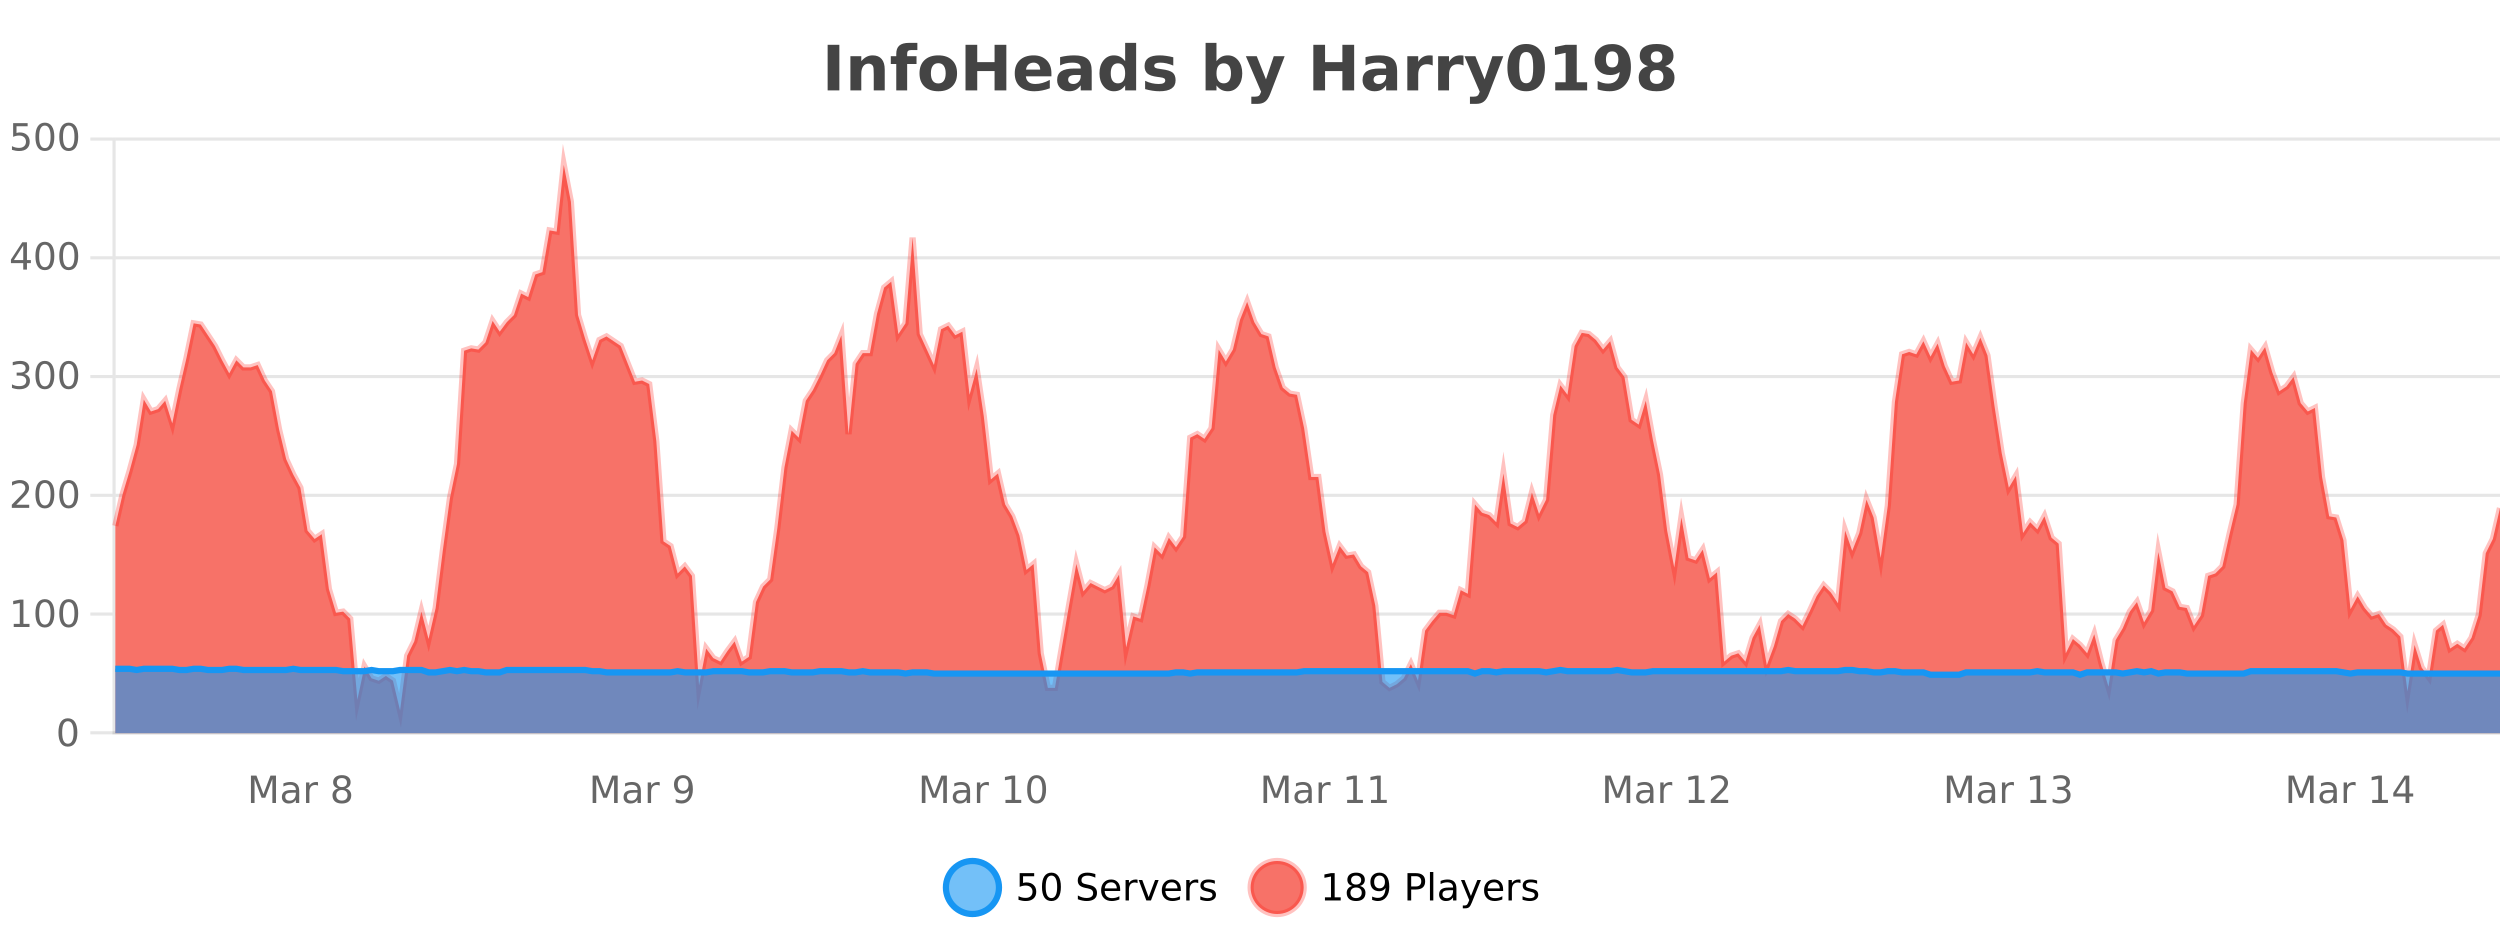 <?xml version="1.0" encoding="UTF-8"?>
<svg xmlns="http://www.w3.org/2000/svg" xmlns:xlink="http://www.w3.org/1999/xlink" width="800pt" height="300pt" viewBox="0 0 800 300" version="1.1">
<defs>
<clipPath id="clip1">
  <path d="M 274 263 L 348 263 L 348 300 L 274 300 Z M 274 263 "/>
</clipPath>
<clipPath id="clip2">
  <path d="M 371 263 L 446 263 L 446 300 L 371 300 Z M 371 263 "/>
</clipPath>
<clipPath id="clip3">
  <path d="M 36.906 52 L 800 52 L 800 234.602 L 36.906 234.602 Z M 36.906 52 "/>
</clipPath>
<clipPath id="clip4">
  <path d="M 35.906 43 L 800 43 L 800 235.602 L 35.906 235.602 Z M 35.906 43 "/>
</clipPath>
<clipPath id="clip5">
  <path d="M 36.906 214 L 800 214 L 800 234.602 L 36.906 234.602 Z M 36.906 214 "/>
</clipPath>
<clipPath id="clip6">
  <path d="M 35.906 185 L 800 185 L 800 235.602 L 35.906 235.602 Z M 35.906 185 "/>
</clipPath>
</defs>
<g id="surface1684146">
<rect x="0" y="0" width="800" height="300" style="fill:rgb(100%,100%,100%);fill-opacity:1;stroke:none;"/>
<path style="fill:none;stroke-width:1;stroke-linecap:butt;stroke-linejoin:miter;stroke:rgb(0%,0%,0%);stroke-opacity:0.098;stroke-miterlimit:10;" d="M 37 234.5 L 800 234.5 "/>
<path style="fill:none;stroke-width:1;stroke-linecap:butt;stroke-linejoin:miter;stroke:rgb(0%,0%,0%);stroke-opacity:0.098;stroke-miterlimit:10;" d="M 28.906 234.5 L 36 234.5 "/>
<path style="fill:none;stroke-width:1;stroke-linecap:butt;stroke-linejoin:miter;stroke:rgb(0%,0%,0%);stroke-opacity:0.098;stroke-miterlimit:10;" d="M 37 196.5 L 800 196.5 "/>
<path style="fill:none;stroke-width:1;stroke-linecap:butt;stroke-linejoin:miter;stroke:rgb(0%,0%,0%);stroke-opacity:0.098;stroke-miterlimit:10;" d="M 28.906 196.5 L 36 196.5 "/>
<path style="fill:none;stroke-width:1;stroke-linecap:butt;stroke-linejoin:miter;stroke:rgb(0%,0%,0%);stroke-opacity:0.098;stroke-miterlimit:10;" d="M 37 158.5 L 800 158.5 "/>
<path style="fill:none;stroke-width:1;stroke-linecap:butt;stroke-linejoin:miter;stroke:rgb(0%,0%,0%);stroke-opacity:0.098;stroke-miterlimit:10;" d="M 28.906 158.5 L 36 158.5 "/>
<path style="fill:none;stroke-width:1;stroke-linecap:butt;stroke-linejoin:miter;stroke:rgb(0%,0%,0%);stroke-opacity:0.098;stroke-miterlimit:10;" d="M 37 120.5 L 800 120.5 "/>
<path style="fill:none;stroke-width:1;stroke-linecap:butt;stroke-linejoin:miter;stroke:rgb(0%,0%,0%);stroke-opacity:0.098;stroke-miterlimit:10;" d="M 28.906 120.5 L 36 120.5 "/>
<path style="fill:none;stroke-width:1;stroke-linecap:butt;stroke-linejoin:miter;stroke:rgb(0%,0%,0%);stroke-opacity:0.098;stroke-miterlimit:10;" d="M 37 82.5 L 800 82.5 "/>
<path style="fill:none;stroke-width:1;stroke-linecap:butt;stroke-linejoin:miter;stroke:rgb(0%,0%,0%);stroke-opacity:0.098;stroke-miterlimit:10;" d="M 28.906 82.5 L 36 82.5 "/>
<path style="fill:none;stroke-width:1;stroke-linecap:butt;stroke-linejoin:miter;stroke:rgb(0%,0%,0%);stroke-opacity:0.098;stroke-miterlimit:10;" d="M 37 44.5 L 800 44.5 "/>
<path style="fill:none;stroke-width:1;stroke-linecap:butt;stroke-linejoin:miter;stroke:rgb(0%,0%,0%);stroke-opacity:0.098;stroke-miterlimit:10;" d="M 28.906 44.5 L 36 44.5 "/>
<path style=" stroke:none;fill-rule:nonzero;fill:rgb(9.02%,58.824%,95.294%);fill-opacity:0.6;" d="M 319.672 284 C 319.672 288.688 315.871 292.484 311.188 292.484 C 306.5 292.484 302.699 288.688 302.699 284 C 302.699 279.312 306.5 275.516 311.188 275.516 C 315.871 275.516 319.672 279.312 319.672 284 Z M 319.672 284 "/>
<g clip-path="url(#clip1)" clip-rule="nonzero">
<path style="fill:none;stroke-width:2;stroke-linecap:butt;stroke-linejoin:miter;stroke:rgb(9.02%,58.824%,95.294%);stroke-opacity:1;stroke-miterlimit:10;" d="M 319.672 284 C 319.672 288.688 315.871 292.484 311.188 292.484 C 306.5 292.484 302.699 288.688 302.699 284 C 302.699 279.312 306.5 275.516 311.188 275.516 C 315.871 275.516 319.672 279.312 319.672 284 Z M 319.672 284 "/>
</g>
<path style=" stroke:none;fill-rule:nonzero;fill:rgb(0%,0%,0%);fill-opacity:1;" d="M 326.297 279.406 L 330.938 279.406 L 330.938 280.406 L 327.375 280.406 L 327.375 282.547 C 327.551 282.484 327.723 282.445 327.891 282.422 C 328.066 282.391 328.238 282.375 328.406 282.375 C 329.383 282.375 330.16 282.648 330.734 283.188 C 331.305 283.719 331.594 284.438 331.594 285.344 C 331.594 286.293 331.297 287.027 330.703 287.547 C 330.117 288.07 329.297 288.328 328.234 288.328 C 327.859 288.328 327.477 288.297 327.094 288.234 C 326.719 288.172 326.328 288.078 325.922 287.953 L 325.922 286.766 C 326.273 286.953 326.641 287.094 327.016 287.188 C 327.391 287.281 327.785 287.328 328.203 287.328 C 328.879 287.328 329.414 287.152 329.812 286.797 C 330.207 286.445 330.406 285.961 330.406 285.344 C 330.406 284.742 330.207 284.262 329.812 283.906 C 329.414 283.555 328.879 283.375 328.203 283.375 C 327.891 283.375 327.57 283.414 327.25 283.484 C 326.938 283.547 326.617 283.652 326.297 283.797 Z M 336.449 280.188 C 335.844 280.188 335.387 280.492 335.074 281.094 C 334.77 281.688 334.621 282.59 334.621 283.797 C 334.621 284.996 334.77 285.898 335.074 286.5 C 335.387 287.094 335.844 287.391 336.449 287.391 C 337.062 287.391 337.52 287.094 337.824 286.5 C 338.137 285.898 338.293 284.996 338.293 283.797 C 338.293 282.59 338.137 281.688 337.824 281.094 C 337.52 280.492 337.062 280.188 336.449 280.188 Z M 336.449 279.25 C 337.426 279.25 338.176 279.641 338.699 280.422 C 339.219 281.195 339.48 282.32 339.48 283.797 C 339.48 285.266 339.219 286.391 338.699 287.172 C 338.176 287.945 337.426 288.328 336.449 288.328 C 335.469 288.328 334.719 287.945 334.199 287.172 C 333.688 286.391 333.434 285.266 333.434 283.797 C 333.434 282.32 333.688 281.195 334.199 280.422 C 334.719 279.641 335.469 279.25 336.449 279.25 Z M 350.508 279.688 L 350.508 280.844 C 350.059 280.637 349.633 280.48 349.227 280.375 C 348.828 280.262 348.449 280.203 348.086 280.203 C 347.438 280.203 346.938 280.328 346.586 280.578 C 346.242 280.828 346.07 281.188 346.07 281.656 C 346.07 282.043 346.184 282.336 346.414 282.531 C 346.641 282.73 347.086 282.887 347.742 283 L 348.445 283.156 C 349.328 283.324 349.98 283.621 350.398 284.047 C 350.824 284.465 351.039 285.027 351.039 285.734 C 351.039 286.59 350.75 287.234 350.18 287.672 C 349.617 288.109 348.781 288.328 347.68 288.328 C 347.273 288.328 346.836 288.281 346.367 288.188 C 345.898 288.094 345.414 287.953 344.914 287.766 L 344.914 286.547 C 345.391 286.82 345.859 287.023 346.32 287.156 C 346.789 287.293 347.242 287.359 347.68 287.359 C 348.355 287.359 348.875 287.23 349.242 286.969 C 349.617 286.699 349.805 286.32 349.805 285.828 C 349.805 285.402 349.668 285.07 349.398 284.828 C 349.137 284.578 348.703 284.398 348.102 284.281 L 347.383 284.141 C 346.496 283.965 345.855 283.688 345.461 283.312 C 345.074 282.938 344.883 282.418 344.883 281.75 C 344.883 280.969 345.152 280.359 345.695 279.922 C 346.234 279.477 346.984 279.25 347.945 279.25 C 348.359 279.25 348.777 279.289 349.195 279.359 C 349.621 279.434 350.059 279.543 350.508 279.688 Z M 358.453 284.609 L 358.453 285.125 L 353.484 285.125 C 353.535 285.875 353.758 286.445 354.156 286.828 C 354.562 287.215 355.117 287.406 355.828 287.406 C 356.242 287.406 356.645 287.359 357.031 287.266 C 357.426 287.164 357.816 287.008 358.203 286.797 L 358.203 287.828 C 357.805 287.984 357.406 288.105 357 288.188 C 356.594 288.281 356.18 288.328 355.766 288.328 C 354.723 288.328 353.895 288.027 353.281 287.422 C 352.664 286.809 352.359 285.98 352.359 284.938 C 352.359 283.867 352.648 283.016 353.234 282.391 C 353.816 281.758 354.598 281.438 355.578 281.438 C 356.461 281.438 357.16 281.727 357.672 282.297 C 358.191 282.859 358.453 283.633 358.453 284.609 Z M 357.375 284.281 C 357.363 283.699 357.195 283.23 356.875 282.875 C 356.551 282.523 356.125 282.344 355.594 282.344 C 354.988 282.344 354.504 282.516 354.141 282.859 C 353.785 283.203 353.582 283.684 353.531 284.297 Z M 364.023 282.594 C 363.898 282.531 363.762 282.484 363.617 282.453 C 363.48 282.414 363.324 282.391 363.148 282.391 C 362.543 282.391 362.074 282.59 361.742 282.984 C 361.418 283.383 361.258 283.953 361.258 284.703 L 361.258 288.156 L 360.18 288.156 L 360.18 281.594 L 361.258 281.594 L 361.258 282.609 C 361.484 282.215 361.781 281.922 362.148 281.734 C 362.512 281.539 362.953 281.438 363.477 281.438 C 363.547 281.438 363.625 281.445 363.711 281.453 C 363.805 281.465 363.902 281.48 364.008 281.5 Z M 364.379 281.594 L 365.52 281.594 L 367.566 287.094 L 369.629 281.594 L 370.77 281.594 L 368.301 288.156 L 366.832 288.156 Z M 377.871 284.609 L 377.871 285.125 L 372.902 285.125 C 372.953 285.875 373.176 286.445 373.574 286.828 C 373.98 287.215 374.535 287.406 375.246 287.406 C 375.66 287.406 376.062 287.359 376.449 287.266 C 376.844 287.164 377.234 287.008 377.621 286.797 L 377.621 287.828 C 377.223 287.984 376.824 288.105 376.418 288.188 C 376.012 288.281 375.598 288.328 375.184 288.328 C 374.141 288.328 373.312 288.027 372.699 287.422 C 372.082 286.809 371.777 285.98 371.777 284.938 C 371.777 283.867 372.066 283.016 372.652 282.391 C 373.234 281.758 374.016 281.438 374.996 281.438 C 375.879 281.438 376.578 281.727 377.09 282.297 C 377.609 282.859 377.871 283.633 377.871 284.609 Z M 376.793 284.281 C 376.781 283.699 376.613 283.23 376.293 282.875 C 375.969 282.523 375.543 282.344 375.012 282.344 C 374.406 282.344 373.922 282.516 373.559 282.859 C 373.203 283.203 373 283.684 372.949 284.297 Z M 383.441 282.594 C 383.316 282.531 383.18 282.484 383.035 282.453 C 382.898 282.414 382.742 282.391 382.566 282.391 C 381.961 282.391 381.492 282.59 381.16 282.984 C 380.836 283.383 380.676 283.953 380.676 284.703 L 380.676 288.156 L 379.598 288.156 L 379.598 281.594 L 380.676 281.594 L 380.676 282.609 C 380.902 282.215 381.199 281.922 381.566 281.734 C 381.93 281.539 382.371 281.438 382.895 281.438 C 382.965 281.438 383.043 281.445 383.129 281.453 C 383.223 281.465 383.32 281.48 383.426 281.5 Z M 388.75 281.781 L 388.75 282.812 C 388.445 282.656 388.129 282.543 387.797 282.469 C 387.473 282.387 387.133 282.344 386.781 282.344 C 386.25 282.344 385.848 282.43 385.578 282.594 C 385.305 282.75 385.172 282.996 385.172 283.328 C 385.172 283.578 385.266 283.777 385.453 283.922 C 385.648 284.059 386.039 284.188 386.625 284.312 L 386.984 284.406 C 387.754 284.562 388.301 284.793 388.625 285.094 C 388.945 285.398 389.109 285.812 389.109 286.344 C 389.109 286.961 388.863 287.445 388.375 287.797 C 387.895 288.152 387.234 288.328 386.391 288.328 C 386.035 288.328 385.664 288.289 385.281 288.219 C 384.906 288.156 384.508 288.059 384.094 287.922 L 384.094 286.797 C 384.488 287.008 384.879 287.164 385.266 287.266 C 385.648 287.371 386.035 287.422 386.422 287.422 C 386.922 287.422 387.305 287.34 387.578 287.172 C 387.859 286.996 388 286.746 388 286.422 C 388 286.133 387.898 285.906 387.703 285.75 C 387.504 285.594 387.07 285.445 386.406 285.297 L 386.031 285.219 C 385.363 285.074 384.879 284.855 384.578 284.562 C 384.285 284.273 384.141 283.875 384.141 283.375 C 384.141 282.75 384.359 282.273 384.797 281.938 C 385.234 281.605 385.852 281.438 386.656 281.438 C 387.051 281.438 387.426 281.469 387.781 281.531 C 388.133 281.586 388.457 281.668 388.75 281.781 Z M 321.188 277.016 "/>
<path style=" stroke:none;fill-rule:nonzero;fill:rgb(96.863%,44.706%,40.784%);fill-opacity:1;" d="M 417.172 284 C 417.172 288.688 413.375 292.484 408.688 292.484 C 404 292.484 400.203 288.688 400.203 284 C 400.203 279.312 404 275.516 408.688 275.516 C 413.375 275.516 417.172 279.312 417.172 284 Z M 417.172 284 "/>
<g clip-path="url(#clip2)" clip-rule="nonzero">
<path style="fill:none;stroke-width:2;stroke-linecap:butt;stroke-linejoin:miter;stroke:rgb(100%,4.706%,0%);stroke-opacity:0.247;stroke-miterlimit:10;" d="M 417.172 284 C 417.172 288.688 413.375 292.484 408.688 292.484 C 404 292.484 400.203 288.688 400.203 284 C 400.203 279.312 404 275.516 408.688 275.516 C 413.375 275.516 417.172 279.312 417.172 284 Z M 417.172 284 "/>
</g>
<path style=" stroke:none;fill-rule:nonzero;fill:rgb(0%,0%,0%);fill-opacity:1;" d="M 423.984 287.156 L 425.922 287.156 L 425.922 280.484 L 423.812 280.906 L 423.812 279.828 L 425.906 279.406 L 427.094 279.406 L 427.094 287.156 L 429.031 287.156 L 429.031 288.156 L 423.984 288.156 Z M 433.949 284 C 433.387 284 432.941 284.152 432.621 284.453 C 432.297 284.758 432.137 285.168 432.137 285.688 C 432.137 286.219 432.297 286.637 432.621 286.938 C 432.941 287.242 433.387 287.391 433.949 287.391 C 434.512 287.391 434.953 287.242 435.277 286.938 C 435.598 286.637 435.762 286.219 435.762 285.688 C 435.762 285.168 435.598 284.758 435.277 284.453 C 434.965 284.152 434.52 284 433.949 284 Z M 432.762 283.5 C 432.262 283.375 431.863 283.141 431.574 282.797 C 431.293 282.445 431.152 282.016 431.152 281.516 C 431.152 280.82 431.402 280.266 431.902 279.859 C 432.402 279.453 433.082 279.25 433.949 279.25 C 434.824 279.25 435.504 279.453 435.996 279.859 C 436.496 280.266 436.746 280.82 436.746 281.516 C 436.746 282.016 436.605 282.445 436.324 282.797 C 436.043 283.141 435.645 283.375 435.137 283.5 C 435.707 283.637 436.152 283.898 436.465 284.281 C 436.785 284.668 436.949 285.137 436.949 285.688 C 436.949 286.543 436.688 287.199 436.168 287.656 C 435.656 288.105 434.918 288.328 433.949 288.328 C 432.988 288.328 432.25 288.105 431.73 287.656 C 431.207 287.199 430.949 286.543 430.949 285.688 C 430.949 285.137 431.109 284.668 431.434 284.281 C 431.754 283.898 432.199 283.637 432.762 283.5 Z M 432.34 281.625 C 432.34 282.086 432.48 282.438 432.762 282.688 C 433.043 282.938 433.438 283.062 433.949 283.062 C 434.457 283.062 434.855 282.938 435.137 282.688 C 435.426 282.438 435.574 282.086 435.574 281.625 C 435.574 281.18 435.426 280.828 435.137 280.578 C 434.855 280.32 434.457 280.188 433.949 280.188 C 433.438 280.188 433.043 280.32 432.762 280.578 C 432.48 280.828 432.34 281.18 432.34 281.625 Z M 439.086 287.969 L 439.086 286.891 C 439.387 287.039 439.688 287.148 439.992 287.219 C 440.293 287.293 440.594 287.328 440.898 287.328 C 441.68 287.328 442.273 287.07 442.68 286.547 C 443.094 286.016 443.328 285.215 443.383 284.141 C 443.164 284.484 442.875 284.746 442.523 284.922 C 442.18 285.102 441.793 285.188 441.367 285.188 C 440.492 285.188 439.797 284.93 439.289 284.406 C 438.777 283.875 438.523 283.148 438.523 282.219 C 438.523 281.324 438.789 280.605 439.32 280.062 C 439.852 279.523 440.559 279.25 441.445 279.25 C 442.453 279.25 443.227 279.641 443.758 280.422 C 444.297 281.195 444.57 282.32 444.57 283.797 C 444.57 285.172 444.242 286.273 443.586 287.094 C 442.93 287.918 442.047 288.328 440.945 288.328 C 440.641 288.328 440.34 288.297 440.039 288.234 C 439.734 288.18 439.418 288.094 439.086 287.969 Z M 441.445 284.266 C 441.977 284.266 442.398 284.086 442.711 283.719 C 443.023 283.355 443.18 282.855 443.18 282.219 C 443.18 281.594 443.023 281.102 442.711 280.734 C 442.398 280.371 441.977 280.188 441.445 280.188 C 440.914 280.188 440.492 280.371 440.18 280.734 C 439.875 281.102 439.727 281.594 439.727 282.219 C 439.727 282.855 439.875 283.355 440.18 283.719 C 440.492 284.086 440.914 284.266 441.445 284.266 Z M 451.578 280.375 L 451.578 283.672 L 453.062 283.672 C 453.613 283.672 454.039 283.531 454.344 283.25 C 454.645 282.961 454.797 282.547 454.797 282.016 C 454.797 281.496 454.645 281.094 454.344 280.812 C 454.039 280.523 453.613 280.375 453.062 280.375 Z M 450.391 279.406 L 453.062 279.406 C 454.051 279.406 454.797 279.633 455.297 280.078 C 455.797 280.516 456.047 281.164 456.047 282.016 C 456.047 282.883 455.797 283.539 455.297 283.984 C 454.797 284.422 454.051 284.641 453.062 284.641 L 451.578 284.641 L 451.578 288.156 L 450.391 288.156 Z M 457.582 279.031 L 458.66 279.031 L 458.66 288.156 L 457.582 288.156 Z M 463.898 284.859 C 463.031 284.859 462.43 284.961 462.086 285.156 C 461.75 285.355 461.586 285.695 461.586 286.172 C 461.586 286.559 461.711 286.867 461.961 287.094 C 462.219 287.312 462.562 287.422 462.992 287.422 C 463.594 287.422 464.074 287.215 464.43 286.797 C 464.793 286.371 464.977 285.805 464.977 285.094 L 464.977 284.859 Z M 466.055 284.406 L 466.055 288.156 L 464.977 288.156 L 464.977 287.156 C 464.727 287.555 464.418 287.852 464.055 288.047 C 463.688 288.234 463.242 288.328 462.711 288.328 C 462.031 288.328 461.496 288.141 461.102 287.766 C 460.703 287.383 460.508 286.875 460.508 286.25 C 460.508 285.512 460.75 284.953 461.242 284.578 C 461.742 284.203 462.48 284.016 463.461 284.016 L 464.977 284.016 L 464.977 283.906 C 464.977 283.406 464.809 283.023 464.477 282.75 C 464.152 282.48 463.699 282.344 463.117 282.344 C 462.742 282.344 462.371 282.391 462.008 282.484 C 461.652 282.578 461.312 282.715 460.992 282.891 L 460.992 281.891 C 461.387 281.734 461.766 281.621 462.133 281.547 C 462.508 281.477 462.871 281.438 463.227 281.438 C 464.172 281.438 464.883 281.684 465.352 282.172 C 465.82 282.664 466.055 283.406 466.055 284.406 Z M 471.004 288.766 C 470.699 289.547 470.402 290.055 470.113 290.297 C 469.82 290.535 469.434 290.656 468.957 290.656 L 468.098 290.656 L 468.098 289.75 L 468.723 289.75 C 469.023 289.75 469.254 289.676 469.41 289.531 C 469.574 289.395 469.758 289.066 469.957 288.547 L 470.16 288.047 L 467.504 281.594 L 468.645 281.594 L 470.691 286.719 L 472.754 281.594 L 473.895 281.594 Z M 480.996 284.609 L 480.996 285.125 L 476.027 285.125 C 476.078 285.875 476.301 286.445 476.699 286.828 C 477.105 287.215 477.66 287.406 478.371 287.406 C 478.785 287.406 479.188 287.359 479.574 287.266 C 479.969 287.164 480.359 287.008 480.746 286.797 L 480.746 287.828 C 480.348 287.984 479.949 288.105 479.543 288.188 C 479.137 288.281 478.723 288.328 478.309 288.328 C 477.266 288.328 476.438 288.027 475.824 287.422 C 475.207 286.809 474.902 285.98 474.902 284.938 C 474.902 283.867 475.191 283.016 475.777 282.391 C 476.359 281.758 477.141 281.438 478.121 281.438 C 479.004 281.438 479.703 281.727 480.215 282.297 C 480.734 282.859 480.996 283.633 480.996 284.609 Z M 479.918 284.281 C 479.906 283.699 479.738 283.23 479.418 282.875 C 479.094 282.523 478.668 282.344 478.137 282.344 C 477.531 282.344 477.047 282.516 476.684 282.859 C 476.328 283.203 476.125 283.684 476.074 284.297 Z M 486.566 282.594 C 486.441 282.531 486.305 282.484 486.16 282.453 C 486.023 282.414 485.867 282.391 485.691 282.391 C 485.086 282.391 484.617 282.59 484.285 282.984 C 483.961 283.383 483.801 283.953 483.801 284.703 L 483.801 288.156 L 482.723 288.156 L 482.723 281.594 L 483.801 281.594 L 483.801 282.609 C 484.027 282.215 484.324 281.922 484.691 281.734 C 485.055 281.539 485.496 281.438 486.02 281.438 C 486.09 281.438 486.168 281.445 486.254 281.453 C 486.348 281.465 486.445 281.48 486.551 281.5 Z M 491.875 281.781 L 491.875 282.812 C 491.57 282.656 491.254 282.543 490.922 282.469 C 490.598 282.387 490.258 282.344 489.906 282.344 C 489.375 282.344 488.973 282.43 488.703 282.594 C 488.43 282.75 488.297 282.996 488.297 283.328 C 488.297 283.578 488.391 283.777 488.578 283.922 C 488.773 284.059 489.164 284.188 489.75 284.312 L 490.109 284.406 C 490.879 284.562 491.426 284.793 491.75 285.094 C 492.07 285.398 492.234 285.812 492.234 286.344 C 492.234 286.961 491.988 287.445 491.5 287.797 C 491.02 288.152 490.359 288.328 489.516 288.328 C 489.16 288.328 488.789 288.289 488.406 288.219 C 488.031 288.156 487.633 288.059 487.219 287.922 L 487.219 286.797 C 487.613 287.008 488.004 287.164 488.391 287.266 C 488.773 287.371 489.16 287.422 489.547 287.422 C 490.047 287.422 490.43 287.34 490.703 287.172 C 490.984 286.996 491.125 286.746 491.125 286.422 C 491.125 286.133 491.023 285.906 490.828 285.75 C 490.629 285.594 490.195 285.445 489.531 285.297 L 489.156 285.219 C 488.488 285.074 488.004 284.855 487.703 284.562 C 487.41 284.273 487.266 283.875 487.266 283.375 C 487.266 282.75 487.484 282.273 487.922 281.938 C 488.359 281.605 488.977 281.438 489.781 281.438 C 490.176 281.438 490.551 281.469 490.906 281.531 C 491.258 281.586 491.582 281.668 491.875 281.781 Z M 418.688 277.016 "/>
<path style=" stroke:none;fill-rule:nonzero;fill:rgb(26.667%,26.667%,26.667%);fill-opacity:1;" d="M 264.844 14.344 L 268.594 14.344 L 268.594 28.922 L 264.844 28.922 Z M 283.113 22.266 L 283.113 28.922 L 279.598 28.922 L 279.598 23.828 C 279.598 22.883 279.574 22.23 279.535 21.875 C 279.492 21.512 279.418 21.246 279.316 21.078 C 279.18 20.852 278.992 20.672 278.754 20.547 C 278.523 20.422 278.258 20.359 277.957 20.359 C 277.227 20.359 276.652 20.641 276.238 21.203 C 275.82 21.766 275.613 22.547 275.613 23.547 L 275.613 28.922 L 272.129 28.922 L 272.129 17.984 L 275.613 17.984 L 275.613 19.578 C 276.145 18.945 276.707 18.477 277.301 18.172 C 277.895 17.871 278.543 17.719 279.254 17.719 C 280.523 17.719 281.48 18.109 282.129 18.891 C 282.785 19.664 283.113 20.789 283.113 22.266 Z M 293.555 13.719 L 293.555 16.016 L 291.617 16.016 C 291.125 16.016 290.781 16.109 290.586 16.297 C 290.387 16.477 290.289 16.781 290.289 17.219 L 290.289 17.984 L 293.289 17.984 L 293.289 20.484 L 290.289 20.484 L 290.289 28.922 L 286.805 28.922 L 286.805 20.484 L 285.055 20.484 L 285.055 17.984 L 286.805 17.984 L 286.805 17.219 C 286.805 16.031 287.133 15.152 287.789 14.578 C 288.453 14.008 289.484 13.719 290.883 13.719 Z M 300.273 20.219 C 299.492 20.219 298.898 20.5 298.492 21.062 C 298.086 21.617 297.883 22.418 297.883 23.469 C 297.883 24.512 298.086 25.312 298.492 25.875 C 298.898 26.43 299.492 26.703 300.273 26.703 C 301.031 26.703 301.609 26.43 302.008 25.875 C 302.414 25.312 302.617 24.512 302.617 23.469 C 302.617 22.418 302.414 21.617 302.008 21.062 C 301.609 20.5 301.031 20.219 300.273 20.219 Z M 300.273 17.719 C 302.148 17.719 303.609 18.23 304.664 19.25 C 305.727 20.262 306.258 21.668 306.258 23.469 C 306.258 25.262 305.727 26.668 304.664 27.688 C 303.609 28.699 302.148 29.203 300.273 29.203 C 298.375 29.203 296.898 28.699 295.836 27.688 C 294.773 26.668 294.242 25.262 294.242 23.469 C 294.242 21.668 294.773 20.262 295.836 19.25 C 296.898 18.23 298.375 17.719 300.273 17.719 Z M 308.965 14.344 L 312.715 14.344 L 312.715 19.891 L 318.262 19.891 L 318.262 14.344 L 322.027 14.344 L 322.027 28.922 L 318.262 28.922 L 318.262 22.734 L 312.715 22.734 L 312.715 28.922 L 308.965 28.922 Z M 336.453 23.422 L 336.453 24.422 L 328.281 24.422 C 328.363 25.246 328.66 25.859 329.172 26.266 C 329.68 26.672 330.391 26.875 331.297 26.875 C 332.035 26.875 332.789 26.766 333.562 26.547 C 334.332 26.328 335.125 26 335.938 25.562 L 335.938 28.25 C 335.113 28.562 334.285 28.797 333.453 28.953 C 332.629 29.117 331.805 29.203 330.984 29.203 C 329.004 29.203 327.461 28.703 326.359 27.703 C 325.266 26.695 324.719 25.281 324.719 23.469 C 324.719 21.68 325.254 20.273 326.328 19.25 C 327.41 18.23 328.895 17.719 330.781 17.719 C 332.5 17.719 333.875 18.242 334.906 19.281 C 335.938 20.312 336.453 21.695 336.453 23.422 Z M 332.859 22.266 C 332.859 21.602 332.664 21.062 332.281 20.656 C 331.895 20.25 331.391 20.047 330.766 20.047 C 330.086 20.047 329.535 20.242 329.109 20.625 C 328.691 21 328.43 21.547 328.328 22.266 Z M 344 24 C 343.27 24 342.723 24.125 342.359 24.375 C 341.992 24.617 341.812 24.98 341.812 25.469 C 341.812 25.906 341.957 26.25 342.25 26.5 C 342.551 26.75 342.961 26.875 343.484 26.875 C 344.141 26.875 344.691 26.641 345.141 26.172 C 345.598 25.703 345.828 25.117 345.828 24.406 L 345.828 24 Z M 349.344 22.688 L 349.344 28.922 L 345.828 28.922 L 345.828 27.297 C 345.359 27.965 344.828 28.449 344.234 28.75 C 343.648 29.051 342.938 29.203 342.094 29.203 C 340.969 29.203 340.051 28.875 339.344 28.219 C 338.633 27.555 338.281 26.695 338.281 25.641 C 338.281 24.359 338.719 23.422 339.594 22.828 C 340.477 22.227 341.867 21.922 343.766 21.922 L 345.828 21.922 L 345.828 21.641 C 345.828 21.09 345.609 20.688 345.172 20.438 C 344.734 20.18 344.051 20.047 343.125 20.047 C 342.375 20.047 341.676 20.125 341.031 20.281 C 340.383 20.43 339.785 20.648 339.234 20.938 L 339.234 18.281 C 339.984 18.094 340.734 17.953 341.484 17.859 C 342.242 17.766 343.004 17.719 343.766 17.719 C 345.734 17.719 347.156 18.109 348.031 18.891 C 348.906 19.664 349.344 20.93 349.344 22.688 Z M 360.047 19.578 L 360.047 13.719 L 363.562 13.719 L 363.562 28.922 L 360.047 28.922 L 360.047 27.344 C 359.566 27.992 359.035 28.465 358.453 28.766 C 357.867 29.055 357.195 29.203 356.438 29.203 C 355.094 29.203 353.988 28.668 353.125 27.594 C 352.258 26.523 351.828 25.148 351.828 23.469 C 351.828 21.781 352.258 20.402 353.125 19.328 C 353.988 18.258 355.094 17.719 356.438 17.719 C 357.195 17.719 357.867 17.871 358.453 18.172 C 359.035 18.477 359.566 18.945 360.047 19.578 Z M 357.734 26.672 C 358.484 26.672 359.055 26.402 359.453 25.859 C 359.848 25.309 360.047 24.512 360.047 23.469 C 360.047 22.43 359.848 21.637 359.453 21.094 C 359.055 20.543 358.484 20.266 357.734 20.266 C 356.992 20.266 356.426 20.543 356.031 21.094 C 355.633 21.637 355.438 22.43 355.438 23.469 C 355.438 24.512 355.633 25.309 356.031 25.859 C 356.426 26.402 356.992 26.672 357.734 26.672 Z M 375.453 18.328 L 375.453 20.984 C 374.711 20.672 373.992 20.438 373.297 20.281 C 372.598 20.125 371.938 20.047 371.312 20.047 C 370.656 20.047 370.164 20.133 369.844 20.297 C 369.52 20.465 369.359 20.719 369.359 21.062 C 369.359 21.344 369.477 21.559 369.719 21.703 C 369.969 21.852 370.406 21.961 371.031 22.031 L 371.656 22.125 C 373.445 22.355 374.648 22.73 375.266 23.25 C 375.879 23.773 376.188 24.59 376.188 25.703 C 376.188 26.871 375.754 27.746 374.891 28.328 C 374.035 28.914 372.758 29.203 371.062 29.203 C 370.332 29.203 369.582 29.145 368.812 29.031 C 368.039 28.918 367.25 28.746 366.438 28.516 L 366.438 25.859 C 367.133 26.203 367.848 26.461 368.578 26.625 C 369.305 26.793 370.051 26.875 370.812 26.875 C 371.5 26.875 372.016 26.781 372.359 26.594 C 372.703 26.406 372.875 26.125 372.875 25.75 C 372.875 25.438 372.754 25.211 372.516 25.062 C 372.273 24.906 371.801 24.789 371.094 24.703 L 370.484 24.625 C 368.922 24.43 367.828 24.07 367.203 23.547 C 366.578 23.016 366.266 22.215 366.266 21.141 C 366.266 19.984 366.66 19.125 367.453 18.562 C 368.254 18 369.473 17.719 371.109 17.719 C 371.754 17.719 372.43 17.773 373.141 17.875 C 373.848 17.969 374.617 18.121 375.453 18.328 Z M 391.602 26.672 C 392.352 26.672 392.922 26.402 393.32 25.859 C 393.715 25.309 393.914 24.512 393.914 23.469 C 393.914 22.43 393.715 21.637 393.32 21.094 C 392.922 20.543 392.352 20.266 391.602 20.266 C 390.852 20.266 390.273 20.543 389.867 21.094 C 389.469 21.637 389.273 22.43 389.273 23.469 C 389.273 24.5 389.469 25.293 389.867 25.844 C 390.273 26.398 390.852 26.672 391.602 26.672 Z M 389.273 19.578 C 389.762 18.945 390.297 18.477 390.883 18.172 C 391.465 17.871 392.137 17.719 392.898 17.719 C 394.25 17.719 395.359 18.258 396.227 19.328 C 397.09 20.402 397.523 21.781 397.523 23.469 C 397.523 25.148 397.09 26.523 396.227 27.594 C 395.359 28.668 394.25 29.203 392.898 29.203 C 392.137 29.203 391.465 29.051 390.883 28.75 C 390.297 28.449 389.762 27.98 389.273 27.344 L 389.273 28.922 L 385.789 28.922 L 385.789 13.719 L 389.273 13.719 Z M 398.672 17.984 L 402.156 17.984 L 405.109 25.406 L 407.609 17.984 L 411.094 17.984 L 406.5 29.953 C 406.039 31.172 405.5 32.02 404.875 32.5 C 404.258 32.988 403.453 33.234 402.453 33.234 L 400.422 33.234 L 400.422 30.938 L 401.516 30.938 C 402.109 30.938 402.539 30.844 402.812 30.656 C 403.082 30.469 403.289 30.129 403.438 29.641 L 403.547 29.344 Z M 420.266 14.344 L 424.016 14.344 L 424.016 19.891 L 429.562 19.891 L 429.562 14.344 L 433.328 14.344 L 433.328 28.922 L 429.562 28.922 L 429.562 22.734 L 424.016 22.734 L 424.016 28.922 L 420.266 28.922 Z M 441.734 24 C 441.004 24 440.457 24.125 440.094 24.375 C 439.727 24.617 439.547 24.98 439.547 25.469 C 439.547 25.906 439.691 26.25 439.984 26.5 C 440.285 26.75 440.695 26.875 441.219 26.875 C 441.875 26.875 442.426 26.641 442.875 26.172 C 443.332 25.703 443.562 25.117 443.562 24.406 L 443.562 24 Z M 447.078 22.688 L 447.078 28.922 L 443.562 28.922 L 443.562 27.297 C 443.094 27.965 442.562 28.449 441.969 28.75 C 441.383 29.051 440.672 29.203 439.828 29.203 C 438.703 29.203 437.785 28.875 437.078 28.219 C 436.367 27.555 436.016 26.695 436.016 25.641 C 436.016 24.359 436.453 23.422 437.328 22.828 C 438.211 22.227 439.602 21.922 441.5 21.922 L 443.562 21.922 L 443.562 21.641 C 443.562 21.09 443.344 20.688 442.906 20.438 C 442.469 20.18 441.785 20.047 440.859 20.047 C 440.109 20.047 439.41 20.125 438.766 20.281 C 438.117 20.43 437.52 20.648 436.969 20.938 L 436.969 18.281 C 437.719 18.094 438.469 17.953 439.219 17.859 C 439.977 17.766 440.738 17.719 441.5 17.719 C 443.469 17.719 444.891 18.109 445.766 18.891 C 446.641 19.664 447.078 20.93 447.078 22.688 Z M 458.469 20.969 C 458.156 20.824 457.848 20.719 457.547 20.656 C 457.242 20.586 456.941 20.547 456.641 20.547 C 455.734 20.547 455.035 20.836 454.547 21.406 C 454.066 21.98 453.828 22.805 453.828 23.875 L 453.828 28.922 L 450.344 28.922 L 450.344 17.984 L 453.828 17.984 L 453.828 19.781 C 454.273 19.062 454.789 18.543 455.375 18.219 C 455.957 17.887 456.656 17.719 457.469 17.719 C 457.594 17.719 457.723 17.727 457.859 17.734 C 457.992 17.746 458.191 17.766 458.453 17.797 Z M 468.328 20.969 C 468.016 20.824 467.707 20.719 467.406 20.656 C 467.102 20.586 466.801 20.547 466.5 20.547 C 465.594 20.547 464.895 20.836 464.406 21.406 C 463.926 21.98 463.688 22.805 463.688 23.875 L 463.688 28.922 L 460.203 28.922 L 460.203 17.984 L 463.688 17.984 L 463.688 19.781 C 464.133 19.062 464.648 18.543 465.234 18.219 C 465.816 17.887 466.516 17.719 467.328 17.719 C 467.453 17.719 467.582 17.727 467.719 17.734 C 467.852 17.746 468.051 17.766 468.312 17.797 Z M 468.633 17.984 L 472.117 17.984 L 475.07 25.406 L 477.57 17.984 L 481.055 17.984 L 476.461 29.953 C 476 31.172 475.461 32.02 474.836 32.5 C 474.219 32.988 473.414 33.234 472.414 33.234 L 470.383 33.234 L 470.383 30.938 L 471.477 30.938 C 472.07 30.938 472.5 30.844 472.773 30.656 C 473.043 30.469 473.25 30.129 473.398 29.641 L 473.508 29.344 Z M 490.621 21.609 C 490.621 19.789 490.449 18.508 490.105 17.766 C 489.762 17.016 489.188 16.641 488.387 16.641 C 487.574 16.641 486.996 17.016 486.652 17.766 C 486.309 18.508 486.137 19.789 486.137 21.609 C 486.137 23.453 486.309 24.758 486.652 25.516 C 486.996 26.266 487.574 26.641 488.387 26.641 C 489.188 26.641 489.762 26.266 490.105 25.516 C 490.449 24.758 490.621 23.453 490.621 21.609 Z M 494.371 21.641 C 494.371 24.059 493.848 25.922 492.809 27.234 C 491.766 28.547 490.293 29.203 488.387 29.203 C 486.457 29.203 484.973 28.547 483.934 27.234 C 482.891 25.922 482.371 24.059 482.371 21.641 C 482.371 19.227 482.891 17.359 483.934 16.047 C 484.973 14.734 486.457 14.078 488.387 14.078 C 490.293 14.078 491.766 14.734 492.809 16.047 C 493.848 17.359 494.371 19.227 494.371 21.641 Z M 497.68 26.328 L 501.008 26.328 L 501.008 16.906 L 497.586 17.609 L 497.586 15.047 L 500.977 14.344 L 504.555 14.344 L 504.555 26.328 L 507.883 26.328 L 507.883 28.922 L 497.68 28.922 Z M 511.25 28.594 L 511.25 25.906 C 511.852 26.188 512.426 26.402 512.969 26.547 C 513.52 26.684 514.062 26.75 514.594 26.75 C 515.707 26.75 516.578 26.438 517.203 25.812 C 517.828 25.188 518.195 24.266 518.312 23.047 C 517.875 23.371 517.398 23.617 516.891 23.781 C 516.391 23.938 515.848 24.016 515.266 24.016 C 513.773 24.016 512.57 23.586 511.656 22.719 C 510.738 21.844 510.281 20.699 510.281 19.281 C 510.281 17.711 510.789 16.453 511.812 15.516 C 512.832 14.57 514.195 14.094 515.906 14.094 C 517.812 14.094 519.285 14.734 520.328 16.016 C 521.367 17.297 521.891 19.109 521.891 21.453 C 521.891 23.871 521.281 25.766 520.062 27.141 C 518.844 28.516 517.172 29.203 515.047 29.203 C 514.367 29.203 513.719 29.148 513.094 29.047 C 512.469 28.953 511.852 28.805 511.25 28.594 Z M 515.891 21.578 C 516.547 21.578 517.039 21.367 517.375 20.938 C 517.707 20.512 517.875 19.871 517.875 19.016 C 517.875 18.172 517.707 17.539 517.375 17.109 C 517.039 16.672 516.547 16.453 515.891 16.453 C 515.234 16.453 514.738 16.672 514.406 17.109 C 514.07 17.539 513.906 18.172 513.906 19.016 C 513.906 19.871 514.07 20.512 514.406 20.938 C 514.738 21.367 515.234 21.578 515.891 21.578 Z M 530.133 22.391 C 529.422 22.391 528.883 22.586 528.508 22.969 C 528.133 23.355 527.945 23.906 527.945 24.625 C 527.945 25.344 528.133 25.898 528.508 26.281 C 528.883 26.656 529.422 26.844 530.133 26.844 C 530.828 26.844 531.359 26.656 531.727 26.281 C 532.102 25.898 532.289 25.344 532.289 24.625 C 532.289 23.906 532.102 23.355 531.727 22.969 C 531.359 22.586 530.828 22.391 530.133 22.391 Z M 527.383 21.156 C 526.496 20.887 525.828 20.477 525.383 19.922 C 524.934 19.371 524.711 18.684 524.711 17.859 C 524.711 16.633 525.168 15.695 526.086 15.047 C 527 14.402 528.352 14.078 530.133 14.078 C 531.891 14.078 533.23 14.402 534.148 15.047 C 535.062 15.684 535.523 16.621 535.523 17.859 C 535.523 18.684 535.293 19.371 534.836 19.922 C 534.387 20.477 533.719 20.887 532.836 21.156 C 533.824 21.43 534.57 21.871 535.07 22.484 C 535.578 23.102 535.836 23.875 535.836 24.812 C 535.836 26.262 535.355 27.355 534.398 28.094 C 533.438 28.836 532.016 29.203 530.133 29.203 C 528.234 29.203 526.805 28.836 525.836 28.094 C 524.867 27.355 524.383 26.262 524.383 24.812 C 524.383 23.875 524.633 23.102 525.133 22.484 C 525.641 21.871 526.391 21.43 527.383 21.156 Z M 528.258 18.234 C 528.258 18.82 528.418 19.266 528.742 19.578 C 529.062 19.891 529.527 20.047 530.133 20.047 C 530.715 20.047 531.164 19.891 531.477 19.578 C 531.797 19.266 531.961 18.82 531.961 18.234 C 531.961 17.664 531.797 17.219 531.477 16.906 C 531.164 16.594 530.715 16.438 530.133 16.438 C 529.527 16.438 529.062 16.594 528.742 16.906 C 528.418 17.219 528.258 17.664 528.258 18.234 Z M 263 10.359 "/>
<path style="fill:none;stroke-width:1;stroke-linecap:butt;stroke-linejoin:miter;stroke:rgb(0%,0%,0%);stroke-opacity:0.098;stroke-miterlimit:10;" d="M 36 234.5 L 801 234.5 "/>
<path style=" stroke:none;fill-rule:nonzero;fill:rgb(40%,40%,40%);fill-opacity:1;" d="M 80.301 248.203 L 82.066 248.203 L 84.301 254.156 L 86.551 248.203 L 88.316 248.203 L 88.316 256.953 L 87.16 256.953 L 87.16 249.266 L 84.895 255.266 L 83.707 255.266 L 81.457 249.266 L 81.457 256.953 L 80.301 256.953 Z M 93.594 253.656 C 92.727 253.656 92.125 253.758 91.781 253.953 C 91.445 254.152 91.281 254.492 91.281 254.969 C 91.281 255.355 91.406 255.664 91.656 255.891 C 91.914 256.109 92.258 256.219 92.688 256.219 C 93.289 256.219 93.77 256.012 94.125 255.594 C 94.488 255.168 94.672 254.602 94.672 253.891 L 94.672 253.656 Z M 95.75 253.203 L 95.75 256.953 L 94.672 256.953 L 94.672 255.953 C 94.422 256.352 94.113 256.648 93.75 256.844 C 93.383 257.031 92.938 257.125 92.406 257.125 C 91.727 257.125 91.191 256.938 90.797 256.562 C 90.398 256.18 90.203 255.672 90.203 255.047 C 90.203 254.309 90.445 253.75 90.938 253.375 C 91.438 253 92.176 252.812 93.156 252.812 L 94.672 252.812 L 94.672 252.703 C 94.672 252.203 94.504 251.82 94.172 251.547 C 93.848 251.277 93.395 251.141 92.812 251.141 C 92.438 251.141 92.066 251.188 91.703 251.281 C 91.348 251.375 91.008 251.512 90.688 251.688 L 90.688 250.688 C 91.082 250.531 91.461 250.418 91.828 250.344 C 92.203 250.273 92.566 250.234 92.922 250.234 C 93.867 250.234 94.578 250.48 95.047 250.969 C 95.516 251.461 95.75 252.203 95.75 253.203 Z M 101.773 251.391 C 101.648 251.328 101.512 251.281 101.367 251.25 C 101.23 251.211 101.074 251.188 100.898 251.188 C 100.293 251.188 99.824 251.387 99.492 251.781 C 99.168 252.18 99.008 252.75 99.008 253.5 L 99.008 256.953 L 97.93 256.953 L 97.93 250.391 L 99.008 250.391 L 99.008 251.406 C 99.234 251.012 99.531 250.719 99.898 250.531 C 100.262 250.336 100.703 250.234 101.227 250.234 C 101.297 250.234 101.375 250.242 101.461 250.25 C 101.555 250.262 101.652 250.277 101.758 250.297 Z M 109.398 252.797 C 108.836 252.797 108.391 252.949 108.07 253.25 C 107.746 253.555 107.586 253.965 107.586 254.484 C 107.586 255.016 107.746 255.434 108.07 255.734 C 108.391 256.039 108.836 256.188 109.398 256.188 C 109.961 256.188 110.402 256.039 110.727 255.734 C 111.047 255.434 111.211 255.016 111.211 254.484 C 111.211 253.965 111.047 253.555 110.727 253.25 C 110.414 252.949 109.969 252.797 109.398 252.797 Z M 108.211 252.297 C 107.711 252.172 107.312 251.938 107.023 251.594 C 106.742 251.242 106.602 250.812 106.602 250.312 C 106.602 249.617 106.852 249.062 107.352 248.656 C 107.852 248.25 108.531 248.047 109.398 248.047 C 110.273 248.047 110.953 248.25 111.445 248.656 C 111.945 249.062 112.195 249.617 112.195 250.312 C 112.195 250.812 112.055 251.242 111.773 251.594 C 111.492 251.938 111.094 252.172 110.586 252.297 C 111.156 252.434 111.602 252.695 111.914 253.078 C 112.234 253.465 112.398 253.934 112.398 254.484 C 112.398 255.34 112.137 255.996 111.617 256.453 C 111.105 256.902 110.367 257.125 109.398 257.125 C 108.438 257.125 107.699 256.902 107.18 256.453 C 106.656 255.996 106.398 255.34 106.398 254.484 C 106.398 253.934 106.559 253.465 106.883 253.078 C 107.203 252.695 107.648 252.434 108.211 252.297 Z M 107.789 250.422 C 107.789 250.883 107.93 251.234 108.211 251.484 C 108.492 251.734 108.887 251.859 109.398 251.859 C 109.906 251.859 110.305 251.734 110.586 251.484 C 110.875 251.234 111.023 250.883 111.023 250.422 C 111.023 249.977 110.875 249.625 110.586 249.375 C 110.305 249.117 109.906 248.984 109.398 248.984 C 108.887 248.984 108.492 249.117 108.211 249.375 C 107.93 249.625 107.789 249.977 107.789 250.422 Z M 79.129 245.816 "/>
<path style=" stroke:none;fill-rule:nonzero;fill:rgb(40%,40%,40%);fill-opacity:1;" d="M 189.641 248.203 L 191.406 248.203 L 193.641 254.156 L 195.891 248.203 L 197.656 248.203 L 197.656 256.953 L 196.5 256.953 L 196.5 249.266 L 194.234 255.266 L 193.047 255.266 L 190.797 249.266 L 190.797 256.953 L 189.641 256.953 Z M 202.93 253.656 C 202.062 253.656 201.461 253.758 201.117 253.953 C 200.781 254.152 200.617 254.492 200.617 254.969 C 200.617 255.355 200.742 255.664 200.992 255.891 C 201.25 256.109 201.594 256.219 202.023 256.219 C 202.625 256.219 203.105 256.012 203.461 255.594 C 203.824 255.168 204.008 254.602 204.008 253.891 L 204.008 253.656 Z M 205.086 253.203 L 205.086 256.953 L 204.008 256.953 L 204.008 255.953 C 203.758 256.352 203.449 256.648 203.086 256.844 C 202.719 257.031 202.273 257.125 201.742 257.125 C 201.062 257.125 200.527 256.938 200.133 256.562 C 199.734 256.18 199.539 255.672 199.539 255.047 C 199.539 254.309 199.781 253.75 200.273 253.375 C 200.773 253 201.512 252.812 202.492 252.812 L 204.008 252.812 L 204.008 252.703 C 204.008 252.203 203.84 251.82 203.508 251.547 C 203.184 251.277 202.73 251.141 202.148 251.141 C 201.773 251.141 201.402 251.188 201.039 251.281 C 200.684 251.375 200.344 251.512 200.023 251.688 L 200.023 250.688 C 200.418 250.531 200.797 250.418 201.164 250.344 C 201.539 250.273 201.902 250.234 202.258 250.234 C 203.203 250.234 203.914 250.48 204.383 250.969 C 204.852 251.461 205.086 252.203 205.086 253.203 Z M 211.113 251.391 C 210.988 251.328 210.852 251.281 210.707 251.25 C 210.57 251.211 210.414 251.188 210.238 251.188 C 209.633 251.188 209.164 251.387 208.832 251.781 C 208.508 252.18 208.348 252.75 208.348 253.5 L 208.348 256.953 L 207.27 256.953 L 207.27 250.391 L 208.348 250.391 L 208.348 251.406 C 208.574 251.012 208.871 250.719 209.238 250.531 C 209.602 250.336 210.043 250.234 210.566 250.234 C 210.637 250.234 210.715 250.242 210.801 250.25 C 210.895 250.262 210.992 250.277 211.098 250.297 Z M 216.234 256.766 L 216.234 255.688 C 216.535 255.836 216.836 255.945 217.141 256.016 C 217.441 256.09 217.742 256.125 218.047 256.125 C 218.828 256.125 219.422 255.867 219.828 255.344 C 220.242 254.812 220.477 254.012 220.531 252.938 C 220.312 253.281 220.023 253.543 219.672 253.719 C 219.328 253.898 218.941 253.984 218.516 253.984 C 217.641 253.984 216.945 253.727 216.438 253.203 C 215.926 252.672 215.672 251.945 215.672 251.016 C 215.672 250.121 215.938 249.402 216.469 248.859 C 217 248.32 217.707 248.047 218.594 248.047 C 219.602 248.047 220.375 248.438 220.906 249.219 C 221.445 249.992 221.719 251.117 221.719 252.594 C 221.719 253.969 221.391 255.07 220.734 255.891 C 220.078 256.715 219.195 257.125 218.094 257.125 C 217.789 257.125 217.488 257.094 217.188 257.031 C 216.883 256.977 216.566 256.891 216.234 256.766 Z M 218.594 253.062 C 219.125 253.062 219.547 252.883 219.859 252.516 C 220.172 252.152 220.328 251.652 220.328 251.016 C 220.328 250.391 220.172 249.898 219.859 249.531 C 219.547 249.168 219.125 248.984 218.594 248.984 C 218.062 248.984 217.641 249.168 217.328 249.531 C 217.023 249.898 216.875 250.391 216.875 251.016 C 216.875 251.652 217.023 252.152 217.328 252.516 C 217.641 252.883 218.062 253.062 218.594 253.062 Z M 188.469 245.816 "/>
<path style=" stroke:none;fill-rule:nonzero;fill:rgb(40%,40%,40%);fill-opacity:1;" d="M 294.98 248.203 L 296.746 248.203 L 298.98 254.156 L 301.23 248.203 L 302.996 248.203 L 302.996 256.953 L 301.84 256.953 L 301.84 249.266 L 299.574 255.266 L 298.387 255.266 L 296.137 249.266 L 296.137 256.953 L 294.98 256.953 Z M 308.273 253.656 C 307.406 253.656 306.805 253.758 306.461 253.953 C 306.125 254.152 305.961 254.492 305.961 254.969 C 305.961 255.355 306.086 255.664 306.336 255.891 C 306.594 256.109 306.938 256.219 307.367 256.219 C 307.969 256.219 308.449 256.012 308.805 255.594 C 309.168 255.168 309.352 254.602 309.352 253.891 L 309.352 253.656 Z M 310.43 253.203 L 310.43 256.953 L 309.352 256.953 L 309.352 255.953 C 309.102 256.352 308.793 256.648 308.43 256.844 C 308.062 257.031 307.617 257.125 307.086 257.125 C 306.406 257.125 305.871 256.938 305.477 256.562 C 305.078 256.18 304.883 255.672 304.883 255.047 C 304.883 254.309 305.125 253.75 305.617 253.375 C 306.117 253 306.855 252.812 307.836 252.812 L 309.352 252.812 L 309.352 252.703 C 309.352 252.203 309.184 251.82 308.852 251.547 C 308.527 251.277 308.074 251.141 307.492 251.141 C 307.117 251.141 306.746 251.188 306.383 251.281 C 306.027 251.375 305.688 251.512 305.367 251.688 L 305.367 250.688 C 305.762 250.531 306.141 250.418 306.508 250.344 C 306.883 250.273 307.246 250.234 307.602 250.234 C 308.547 250.234 309.258 250.48 309.727 250.969 C 310.195 251.461 310.43 252.203 310.43 253.203 Z M 316.453 251.391 C 316.328 251.328 316.191 251.281 316.047 251.25 C 315.91 251.211 315.754 251.188 315.578 251.188 C 314.973 251.188 314.504 251.387 314.172 251.781 C 313.848 252.18 313.688 252.75 313.688 253.5 L 313.688 256.953 L 312.609 256.953 L 312.609 250.391 L 313.688 250.391 L 313.688 251.406 C 313.914 251.012 314.211 250.719 314.578 250.531 C 314.941 250.336 315.383 250.234 315.906 250.234 C 315.977 250.234 316.055 250.242 316.141 250.25 C 316.234 250.262 316.332 250.277 316.438 250.297 Z M 321.75 255.953 L 323.688 255.953 L 323.688 249.281 L 321.578 249.703 L 321.578 248.625 L 323.672 248.203 L 324.859 248.203 L 324.859 255.953 L 326.797 255.953 L 326.797 256.953 L 321.75 256.953 Z M 331.711 248.984 C 331.105 248.984 330.648 249.289 330.336 249.891 C 330.031 250.484 329.883 251.387 329.883 252.594 C 329.883 253.793 330.031 254.695 330.336 255.297 C 330.648 255.891 331.105 256.188 331.711 256.188 C 332.324 256.188 332.781 255.891 333.086 255.297 C 333.398 254.695 333.555 253.793 333.555 252.594 C 333.555 251.387 333.398 250.484 333.086 249.891 C 332.781 249.289 332.324 248.984 331.711 248.984 Z M 331.711 248.047 C 332.688 248.047 333.438 248.438 333.961 249.219 C 334.48 249.992 334.742 251.117 334.742 252.594 C 334.742 254.062 334.48 255.188 333.961 255.969 C 333.438 256.742 332.688 257.125 331.711 257.125 C 330.73 257.125 329.98 256.742 329.461 255.969 C 328.949 255.188 328.695 254.062 328.695 252.594 C 328.695 251.117 328.949 249.992 329.461 249.219 C 329.98 248.438 330.73 248.047 331.711 248.047 Z M 293.809 245.816 "/>
<path style=" stroke:none;fill-rule:nonzero;fill:rgb(40%,40%,40%);fill-opacity:1;" d="M 404.32 248.203 L 406.086 248.203 L 408.32 254.156 L 410.57 248.203 L 412.336 248.203 L 412.336 256.953 L 411.18 256.953 L 411.18 249.266 L 408.914 255.266 L 407.727 255.266 L 405.477 249.266 L 405.477 256.953 L 404.32 256.953 Z M 417.609 253.656 C 416.742 253.656 416.141 253.758 415.797 253.953 C 415.461 254.152 415.297 254.492 415.297 254.969 C 415.297 255.355 415.422 255.664 415.672 255.891 C 415.93 256.109 416.273 256.219 416.703 256.219 C 417.305 256.219 417.785 256.012 418.141 255.594 C 418.504 255.168 418.688 254.602 418.688 253.891 L 418.688 253.656 Z M 419.766 253.203 L 419.766 256.953 L 418.688 256.953 L 418.688 255.953 C 418.438 256.352 418.129 256.648 417.766 256.844 C 417.398 257.031 416.953 257.125 416.422 257.125 C 415.742 257.125 415.207 256.938 414.812 256.562 C 414.414 256.18 414.219 255.672 414.219 255.047 C 414.219 254.309 414.461 253.75 414.953 253.375 C 415.453 253 416.191 252.812 417.172 252.812 L 418.688 252.812 L 418.688 252.703 C 418.688 252.203 418.52 251.82 418.188 251.547 C 417.863 251.277 417.41 251.141 416.828 251.141 C 416.453 251.141 416.082 251.188 415.719 251.281 C 415.363 251.375 415.023 251.512 414.703 251.688 L 414.703 250.688 C 415.098 250.531 415.477 250.418 415.844 250.344 C 416.219 250.273 416.582 250.234 416.938 250.234 C 417.883 250.234 418.594 250.48 419.062 250.969 C 419.531 251.461 419.766 252.203 419.766 253.203 Z M 425.793 251.391 C 425.668 251.328 425.531 251.281 425.387 251.25 C 425.25 251.211 425.094 251.188 424.918 251.188 C 424.312 251.188 423.844 251.387 423.512 251.781 C 423.188 252.18 423.027 252.75 423.027 253.5 L 423.027 256.953 L 421.949 256.953 L 421.949 250.391 L 423.027 250.391 L 423.027 251.406 C 423.254 251.012 423.551 250.719 423.918 250.531 C 424.281 250.336 424.723 250.234 425.246 250.234 C 425.316 250.234 425.395 250.242 425.48 250.25 C 425.574 250.262 425.672 250.277 425.777 250.297 Z M 431.086 255.953 L 433.023 255.953 L 433.023 249.281 L 430.914 249.703 L 430.914 248.625 L 433.008 248.203 L 434.195 248.203 L 434.195 255.953 L 436.133 255.953 L 436.133 256.953 L 431.086 256.953 Z M 438.723 255.953 L 440.66 255.953 L 440.66 249.281 L 438.551 249.703 L 438.551 248.625 L 440.645 248.203 L 441.832 248.203 L 441.832 255.953 L 443.77 255.953 L 443.77 256.953 L 438.723 256.953 Z M 403.148 245.816 "/>
<path style=" stroke:none;fill-rule:nonzero;fill:rgb(40%,40%,40%);fill-opacity:1;" d="M 513.656 248.203 L 515.422 248.203 L 517.656 254.156 L 519.906 248.203 L 521.672 248.203 L 521.672 256.953 L 520.516 256.953 L 520.516 249.266 L 518.25 255.266 L 517.062 255.266 L 514.812 249.266 L 514.812 256.953 L 513.656 256.953 Z M 526.945 253.656 C 526.078 253.656 525.477 253.758 525.133 253.953 C 524.797 254.152 524.633 254.492 524.633 254.969 C 524.633 255.355 524.758 255.664 525.008 255.891 C 525.266 256.109 525.609 256.219 526.039 256.219 C 526.641 256.219 527.121 256.012 527.477 255.594 C 527.84 255.168 528.023 254.602 528.023 253.891 L 528.023 253.656 Z M 529.102 253.203 L 529.102 256.953 L 528.023 256.953 L 528.023 255.953 C 527.773 256.352 527.465 256.648 527.102 256.844 C 526.734 257.031 526.289 257.125 525.758 257.125 C 525.078 257.125 524.543 256.938 524.148 256.562 C 523.75 256.18 523.555 255.672 523.555 255.047 C 523.555 254.309 523.797 253.75 524.289 253.375 C 524.789 253 525.527 252.812 526.508 252.812 L 528.023 252.812 L 528.023 252.703 C 528.023 252.203 527.855 251.82 527.523 251.547 C 527.199 251.277 526.746 251.141 526.164 251.141 C 525.789 251.141 525.418 251.188 525.055 251.281 C 524.699 251.375 524.359 251.512 524.039 251.688 L 524.039 250.688 C 524.434 250.531 524.812 250.418 525.18 250.344 C 525.555 250.273 525.918 250.234 526.273 250.234 C 527.219 250.234 527.93 250.48 528.398 250.969 C 528.867 251.461 529.102 252.203 529.102 253.203 Z M 535.129 251.391 C 535.004 251.328 534.867 251.281 534.723 251.25 C 534.586 251.211 534.43 251.188 534.254 251.188 C 533.648 251.188 533.18 251.387 532.848 251.781 C 532.523 252.18 532.363 252.75 532.363 253.5 L 532.363 256.953 L 531.285 256.953 L 531.285 250.391 L 532.363 250.391 L 532.363 251.406 C 532.59 251.012 532.887 250.719 533.254 250.531 C 533.617 250.336 534.059 250.234 534.582 250.234 C 534.652 250.234 534.73 250.242 534.816 250.25 C 534.91 250.262 535.008 250.277 535.113 250.297 Z M 540.422 255.953 L 542.359 255.953 L 542.359 249.281 L 540.25 249.703 L 540.25 248.625 L 542.344 248.203 L 543.531 248.203 L 543.531 255.953 L 545.469 255.953 L 545.469 256.953 L 540.422 256.953 Z M 548.871 255.953 L 553.012 255.953 L 553.012 256.953 L 547.449 256.953 L 547.449 255.953 C 547.895 255.496 548.504 254.875 549.277 254.094 C 550.059 253.305 550.547 252.793 550.746 252.562 C 551.129 252.148 551.395 251.793 551.543 251.5 C 551.699 251.199 551.777 250.906 551.777 250.625 C 551.777 250.156 551.609 249.777 551.277 249.484 C 550.953 249.195 550.531 249.047 550.012 249.047 C 549.637 249.047 549.238 249.109 548.824 249.234 C 548.418 249.359 547.98 249.559 547.512 249.828 L 547.512 248.625 C 547.988 248.438 548.434 248.297 548.84 248.203 C 549.254 248.102 549.637 248.047 549.98 248.047 C 550.887 248.047 551.609 248.277 552.152 248.734 C 552.691 249.184 552.965 249.789 552.965 250.547 C 552.965 250.902 552.895 251.242 552.762 251.562 C 552.625 251.887 552.379 252.266 552.027 252.703 C 551.922 252.82 551.609 253.148 551.09 253.688 C 550.566 254.23 549.828 254.984 548.871 255.953 Z M 512.484 245.816 "/>
<path style=" stroke:none;fill-rule:nonzero;fill:rgb(40%,40%,40%);fill-opacity:1;" d="M 622.996 248.203 L 624.762 248.203 L 626.996 254.156 L 629.246 248.203 L 631.012 248.203 L 631.012 256.953 L 629.855 256.953 L 629.855 249.266 L 627.59 255.266 L 626.402 255.266 L 624.152 249.266 L 624.152 256.953 L 622.996 256.953 Z M 636.289 253.656 C 635.422 253.656 634.82 253.758 634.477 253.953 C 634.141 254.152 633.977 254.492 633.977 254.969 C 633.977 255.355 634.102 255.664 634.352 255.891 C 634.609 256.109 634.953 256.219 635.383 256.219 C 635.984 256.219 636.465 256.012 636.82 255.594 C 637.184 255.168 637.367 254.602 637.367 253.891 L 637.367 253.656 Z M 638.445 253.203 L 638.445 256.953 L 637.367 256.953 L 637.367 255.953 C 637.117 256.352 636.809 256.648 636.445 256.844 C 636.078 257.031 635.633 257.125 635.102 257.125 C 634.422 257.125 633.887 256.938 633.492 256.562 C 633.094 256.18 632.898 255.672 632.898 255.047 C 632.898 254.309 633.141 253.75 633.633 253.375 C 634.133 253 634.871 252.812 635.852 252.812 L 637.367 252.812 L 637.367 252.703 C 637.367 252.203 637.199 251.82 636.867 251.547 C 636.543 251.277 636.09 251.141 635.508 251.141 C 635.133 251.141 634.762 251.188 634.398 251.281 C 634.043 251.375 633.703 251.512 633.383 251.688 L 633.383 250.688 C 633.777 250.531 634.156 250.418 634.523 250.344 C 634.898 250.273 635.262 250.234 635.617 250.234 C 636.562 250.234 637.273 250.48 637.742 250.969 C 638.211 251.461 638.445 252.203 638.445 253.203 Z M 644.469 251.391 C 644.344 251.328 644.207 251.281 644.062 251.25 C 643.926 251.211 643.77 251.188 643.594 251.188 C 642.988 251.188 642.52 251.387 642.188 251.781 C 641.863 252.18 641.703 252.75 641.703 253.5 L 641.703 256.953 L 640.625 256.953 L 640.625 250.391 L 641.703 250.391 L 641.703 251.406 C 641.93 251.012 642.227 250.719 642.594 250.531 C 642.957 250.336 643.398 250.234 643.922 250.234 C 643.992 250.234 644.07 250.242 644.156 250.25 C 644.25 250.262 644.348 250.277 644.453 250.297 Z M 649.766 255.953 L 651.703 255.953 L 651.703 249.281 L 649.594 249.703 L 649.594 248.625 L 651.688 248.203 L 652.875 248.203 L 652.875 255.953 L 654.812 255.953 L 654.812 256.953 L 649.766 256.953 Z M 660.789 252.234 C 661.352 252.359 661.789 252.617 662.102 253 C 662.422 253.375 662.586 253.844 662.586 254.406 C 662.586 255.273 662.289 255.945 661.695 256.422 C 661.102 256.891 660.258 257.125 659.164 257.125 C 658.797 257.125 658.418 257.086 658.023 257.016 C 657.637 256.945 657.242 256.836 656.836 256.688 L 656.836 255.547 C 657.156 255.734 657.512 255.883 657.898 255.984 C 658.293 256.078 658.703 256.125 659.133 256.125 C 659.871 256.125 660.434 255.98 660.82 255.688 C 661.215 255.398 661.414 254.969 661.414 254.406 C 661.414 253.898 661.23 253.496 660.867 253.203 C 660.5 252.914 660 252.766 659.367 252.766 L 658.336 252.766 L 658.336 251.797 L 659.414 251.797 C 659.984 251.797 660.43 251.684 660.742 251.453 C 661.055 251.215 661.211 250.875 661.211 250.438 C 661.211 249.992 661.047 249.648 660.727 249.406 C 660.414 249.168 659.961 249.047 659.367 249.047 C 659.031 249.047 658.68 249.086 658.305 249.156 C 657.938 249.219 657.531 249.324 657.086 249.469 L 657.086 248.422 C 657.543 248.297 657.965 248.203 658.352 248.141 C 658.746 248.078 659.117 248.047 659.461 248.047 C 660.367 248.047 661.078 248.25 661.602 248.656 C 662.121 249.062 662.383 249.617 662.383 250.312 C 662.383 250.805 662.242 251.215 661.961 251.547 C 661.688 251.883 661.297 252.109 660.789 252.234 Z M 621.824 245.816 "/>
<path style=" stroke:none;fill-rule:nonzero;fill:rgb(40%,40%,40%);fill-opacity:1;" d="M 732.336 248.203 L 734.102 248.203 L 736.336 254.156 L 738.586 248.203 L 740.352 248.203 L 740.352 256.953 L 739.195 256.953 L 739.195 249.266 L 736.93 255.266 L 735.742 255.266 L 733.492 249.266 L 733.492 256.953 L 732.336 256.953 Z M 745.625 253.656 C 744.758 253.656 744.156 253.758 743.812 253.953 C 743.477 254.152 743.312 254.492 743.312 254.969 C 743.312 255.355 743.438 255.664 743.688 255.891 C 743.945 256.109 744.289 256.219 744.719 256.219 C 745.32 256.219 745.801 256.012 746.156 255.594 C 746.52 255.168 746.703 254.602 746.703 253.891 L 746.703 253.656 Z M 747.781 253.203 L 747.781 256.953 L 746.703 256.953 L 746.703 255.953 C 746.453 256.352 746.145 256.648 745.781 256.844 C 745.414 257.031 744.969 257.125 744.438 257.125 C 743.758 257.125 743.223 256.938 742.828 256.562 C 742.43 256.18 742.234 255.672 742.234 255.047 C 742.234 254.309 742.477 253.75 742.969 253.375 C 743.469 253 744.207 252.812 745.188 252.812 L 746.703 252.812 L 746.703 252.703 C 746.703 252.203 746.535 251.82 746.203 251.547 C 745.879 251.277 745.426 251.141 744.844 251.141 C 744.469 251.141 744.098 251.188 743.734 251.281 C 743.379 251.375 743.039 251.512 742.719 251.688 L 742.719 250.688 C 743.113 250.531 743.492 250.418 743.859 250.344 C 744.234 250.273 744.598 250.234 744.953 250.234 C 745.898 250.234 746.609 250.48 747.078 250.969 C 747.547 251.461 747.781 252.203 747.781 253.203 Z M 753.809 251.391 C 753.684 251.328 753.547 251.281 753.402 251.25 C 753.266 251.211 753.109 251.188 752.934 251.188 C 752.328 251.188 751.859 251.387 751.527 251.781 C 751.203 252.18 751.043 252.75 751.043 253.5 L 751.043 256.953 L 749.965 256.953 L 749.965 250.391 L 751.043 250.391 L 751.043 251.406 C 751.27 251.012 751.566 250.719 751.934 250.531 C 752.297 250.336 752.738 250.234 753.262 250.234 C 753.332 250.234 753.41 250.242 753.496 250.25 C 753.59 250.262 753.688 250.277 753.793 250.297 Z M 759.102 255.953 L 761.039 255.953 L 761.039 249.281 L 758.93 249.703 L 758.93 248.625 L 761.023 248.203 L 762.211 248.203 L 762.211 255.953 L 764.148 255.953 L 764.148 256.953 L 759.102 256.953 Z M 769.785 249.234 L 766.801 253.906 L 769.785 253.906 Z M 769.473 248.203 L 770.973 248.203 L 770.973 253.906 L 772.223 253.906 L 772.223 254.891 L 770.973 254.891 L 770.973 256.953 L 769.785 256.953 L 769.785 254.891 L 765.848 254.891 L 765.848 253.75 Z M 731.164 245.816 "/>
<path style="fill:none;stroke-width:1;stroke-linecap:butt;stroke-linejoin:miter;stroke:rgb(0%,0%,0%);stroke-opacity:0.098;stroke-miterlimit:10;" d="M 36.5 44 L 36.5 235 "/>
<path style=" stroke:none;fill-rule:nonzero;fill:rgb(40%,40%,40%);fill-opacity:1;" d="M 21.719 230.789 C 21.113 230.789 20.656 231.094 20.344 231.695 C 20.039 232.289 19.891 233.191 19.891 234.398 C 19.891 235.598 20.039 236.5 20.344 237.102 C 20.656 237.695 21.113 237.992 21.719 237.992 C 22.332 237.992 22.789 237.695 23.094 237.102 C 23.406 236.5 23.562 235.598 23.562 234.398 C 23.562 233.191 23.406 232.289 23.094 231.695 C 22.789 231.094 22.332 230.789 21.719 230.789 Z M 21.719 229.852 C 22.695 229.852 23.445 230.242 23.969 231.023 C 24.488 231.797 24.75 232.922 24.75 234.398 C 24.75 235.867 24.488 236.992 23.969 237.773 C 23.445 238.547 22.695 238.93 21.719 238.93 C 20.738 238.93 19.988 238.547 19.469 237.773 C 18.957 236.992 18.703 235.867 18.703 234.398 C 18.703 232.922 18.957 231.797 19.469 231.023 C 19.988 230.242 20.738 229.852 21.719 229.852 Z M 17.906 227.617 "/>
<path style=" stroke:none;fill-rule:nonzero;fill:rgb(40%,40%,40%);fill-opacity:1;" d="M 4.391 199.633 L 6.328 199.633 L 6.328 192.961 L 4.219 193.383 L 4.219 192.305 L 6.312 191.883 L 7.5 191.883 L 7.5 199.633 L 9.438 199.633 L 9.438 200.633 L 4.391 200.633 Z M 14.352 192.664 C 13.746 192.664 13.289 192.969 12.977 193.57 C 12.672 194.164 12.523 195.066 12.523 196.273 C 12.523 197.473 12.672 198.375 12.977 198.977 C 13.289 199.57 13.746 199.867 14.352 199.867 C 14.965 199.867 15.422 199.57 15.727 198.977 C 16.039 198.375 16.195 197.473 16.195 196.273 C 16.195 195.066 16.039 194.164 15.727 193.57 C 15.422 192.969 14.965 192.664 14.352 192.664 Z M 14.352 191.727 C 15.328 191.727 16.078 192.117 16.602 192.898 C 17.121 193.672 17.383 194.797 17.383 196.273 C 17.383 197.742 17.121 198.867 16.602 199.648 C 16.078 200.422 15.328 200.805 14.352 200.805 C 13.371 200.805 12.621 200.422 12.102 199.648 C 11.59 198.867 11.336 197.742 11.336 196.273 C 11.336 194.797 11.59 193.672 12.102 192.898 C 12.621 192.117 13.371 191.727 14.352 191.727 Z M 21.988 192.664 C 21.383 192.664 20.926 192.969 20.613 193.57 C 20.309 194.164 20.16 195.066 20.16 196.273 C 20.16 197.473 20.309 198.375 20.613 198.977 C 20.926 199.57 21.383 199.867 21.988 199.867 C 22.602 199.867 23.059 199.57 23.363 198.977 C 23.676 198.375 23.832 197.473 23.832 196.273 C 23.832 195.066 23.676 194.164 23.363 193.57 C 23.059 192.969 22.602 192.664 21.988 192.664 Z M 21.988 191.727 C 22.965 191.727 23.715 192.117 24.238 192.898 C 24.758 193.672 25.02 194.797 25.02 196.273 C 25.02 197.742 24.758 198.867 24.238 199.648 C 23.715 200.422 22.965 200.805 21.988 200.805 C 21.008 200.805 20.258 200.422 19.738 199.648 C 19.227 198.867 18.973 197.742 18.973 196.273 C 18.973 194.797 19.227 193.672 19.738 192.898 C 20.258 192.117 21.008 191.727 21.988 191.727 Z M 2.906 189.496 "/>
<path style=" stroke:none;fill-rule:nonzero;fill:rgb(40%,40%,40%);fill-opacity:1;" d="M 5.203 161.516 L 9.344 161.516 L 9.344 162.516 L 3.781 162.516 L 3.781 161.516 C 4.227 161.059 4.836 160.438 5.609 159.656 C 6.391 158.867 6.879 158.355 7.078 158.125 C 7.461 157.711 7.727 157.355 7.875 157.062 C 8.031 156.762 8.109 156.469 8.109 156.188 C 8.109 155.719 7.941 155.34 7.609 155.047 C 7.285 154.758 6.863 154.609 6.344 154.609 C 5.969 154.609 5.57 154.672 5.156 154.797 C 4.75 154.922 4.312 155.121 3.844 155.391 L 3.844 154.188 C 4.32 154 4.766 153.859 5.172 153.766 C 5.586 153.664 5.969 153.609 6.312 153.609 C 7.219 153.609 7.941 153.84 8.484 154.297 C 9.023 154.746 9.297 155.352 9.297 156.109 C 9.297 156.465 9.227 156.805 9.094 157.125 C 8.957 157.449 8.711 157.828 8.359 158.266 C 8.254 158.383 7.941 158.711 7.422 159.25 C 6.898 159.793 6.16 160.547 5.203 161.516 Z M 14.352 154.547 C 13.746 154.547 13.289 154.852 12.977 155.453 C 12.672 156.047 12.523 156.949 12.523 158.156 C 12.523 159.355 12.672 160.258 12.977 160.859 C 13.289 161.453 13.746 161.75 14.352 161.75 C 14.965 161.75 15.422 161.453 15.727 160.859 C 16.039 160.258 16.195 159.355 16.195 158.156 C 16.195 156.949 16.039 156.047 15.727 155.453 C 15.422 154.852 14.965 154.547 14.352 154.547 Z M 14.352 153.609 C 15.328 153.609 16.078 154 16.602 154.781 C 17.121 155.555 17.383 156.68 17.383 158.156 C 17.383 159.625 17.121 160.75 16.602 161.531 C 16.078 162.305 15.328 162.688 14.352 162.688 C 13.371 162.688 12.621 162.305 12.102 161.531 C 11.59 160.75 11.336 159.625 11.336 158.156 C 11.336 156.68 11.59 155.555 12.102 154.781 C 12.621 154 13.371 153.609 14.352 153.609 Z M 21.988 154.547 C 21.383 154.547 20.926 154.852 20.613 155.453 C 20.309 156.047 20.16 156.949 20.16 158.156 C 20.16 159.355 20.309 160.258 20.613 160.859 C 20.926 161.453 21.383 161.75 21.988 161.75 C 22.602 161.75 23.059 161.453 23.363 160.859 C 23.676 160.258 23.832 159.355 23.832 158.156 C 23.832 156.949 23.676 156.047 23.363 155.453 C 23.059 154.852 22.602 154.547 21.988 154.547 Z M 21.988 153.609 C 22.965 153.609 23.715 154 24.238 154.781 C 24.758 155.555 25.02 156.68 25.02 158.156 C 25.02 159.625 24.758 160.75 24.238 161.531 C 23.715 162.305 22.965 162.688 21.988 162.688 C 21.008 162.688 20.258 162.305 19.738 161.531 C 19.227 160.75 18.973 159.625 18.973 158.156 C 18.973 156.68 19.227 155.555 19.738 154.781 C 20.258 154 21.008 153.609 21.988 153.609 Z M 2.906 151.375 "/>
<path style=" stroke:none;fill-rule:nonzero;fill:rgb(40%,40%,40%);fill-opacity:1;" d="M 7.781 119.672 C 8.344 119.797 8.781 120.055 9.094 120.438 C 9.414 120.812 9.578 121.281 9.578 121.844 C 9.578 122.711 9.281 123.383 8.688 123.859 C 8.094 124.328 7.25 124.562 6.156 124.562 C 5.789 124.562 5.41 124.523 5.016 124.453 C 4.629 124.383 4.234 124.273 3.828 124.125 L 3.828 122.984 C 4.148 123.172 4.504 123.32 4.891 123.422 C 5.285 123.516 5.695 123.562 6.125 123.562 C 6.863 123.562 7.426 123.418 7.812 123.125 C 8.207 122.836 8.406 122.406 8.406 121.844 C 8.406 121.336 8.223 120.934 7.859 120.641 C 7.492 120.352 6.992 120.203 6.359 120.203 L 5.328 120.203 L 5.328 119.234 L 6.406 119.234 C 6.977 119.234 7.422 119.121 7.734 118.891 C 8.047 118.652 8.203 118.312 8.203 117.875 C 8.203 117.43 8.039 117.086 7.719 116.844 C 7.406 116.605 6.953 116.484 6.359 116.484 C 6.023 116.484 5.672 116.523 5.297 116.594 C 4.93 116.656 4.523 116.762 4.078 116.906 L 4.078 115.859 C 4.535 115.734 4.957 115.641 5.344 115.578 C 5.738 115.516 6.109 115.484 6.453 115.484 C 7.359 115.484 8.07 115.688 8.594 116.094 C 9.113 116.5 9.375 117.055 9.375 117.75 C 9.375 118.242 9.234 118.652 8.953 118.984 C 8.68 119.32 8.289 119.547 7.781 119.672 Z M 14.352 116.422 C 13.746 116.422 13.289 116.727 12.977 117.328 C 12.672 117.922 12.523 118.824 12.523 120.031 C 12.523 121.23 12.672 122.133 12.977 122.734 C 13.289 123.328 13.746 123.625 14.352 123.625 C 14.965 123.625 15.422 123.328 15.727 122.734 C 16.039 122.133 16.195 121.23 16.195 120.031 C 16.195 118.824 16.039 117.922 15.727 117.328 C 15.422 116.727 14.965 116.422 14.352 116.422 Z M 14.352 115.484 C 15.328 115.484 16.078 115.875 16.602 116.656 C 17.121 117.43 17.383 118.555 17.383 120.031 C 17.383 121.5 17.121 122.625 16.602 123.406 C 16.078 124.18 15.328 124.562 14.352 124.562 C 13.371 124.562 12.621 124.18 12.102 123.406 C 11.59 122.625 11.336 121.5 11.336 120.031 C 11.336 118.555 11.59 117.43 12.102 116.656 C 12.621 115.875 13.371 115.484 14.352 115.484 Z M 21.988 116.422 C 21.383 116.422 20.926 116.727 20.613 117.328 C 20.309 117.922 20.16 118.824 20.16 120.031 C 20.16 121.23 20.309 122.133 20.613 122.734 C 20.926 123.328 21.383 123.625 21.988 123.625 C 22.602 123.625 23.059 123.328 23.363 122.734 C 23.676 122.133 23.832 121.23 23.832 120.031 C 23.832 118.824 23.676 117.922 23.363 117.328 C 23.059 116.727 22.602 116.422 21.988 116.422 Z M 21.988 115.484 C 22.965 115.484 23.715 115.875 24.238 116.656 C 24.758 117.43 25.02 118.555 25.02 120.031 C 25.02 121.5 24.758 122.625 24.238 123.406 C 23.715 124.18 22.965 124.562 21.988 124.562 C 21.008 124.562 20.258 124.18 19.738 123.406 C 19.227 122.625 18.973 121.5 18.973 120.031 C 18.973 118.555 19.227 117.43 19.738 116.656 C 20.258 115.875 21.008 115.484 21.988 115.484 Z M 2.906 113.254 "/>
<path style=" stroke:none;fill-rule:nonzero;fill:rgb(40%,40%,40%);fill-opacity:1;" d="M 7.438 78.555 L 4.453 83.227 L 7.438 83.227 Z M 7.125 77.523 L 8.625 77.523 L 8.625 83.227 L 9.875 83.227 L 9.875 84.211 L 8.625 84.211 L 8.625 86.273 L 7.438 86.273 L 7.438 84.211 L 3.5 84.211 L 3.5 83.07 Z M 14.352 78.305 C 13.746 78.305 13.289 78.609 12.977 79.211 C 12.672 79.805 12.523 80.707 12.523 81.914 C 12.523 83.113 12.672 84.016 12.977 84.617 C 13.289 85.211 13.746 85.508 14.352 85.508 C 14.965 85.508 15.422 85.211 15.727 84.617 C 16.039 84.016 16.195 83.113 16.195 81.914 C 16.195 80.707 16.039 79.805 15.727 79.211 C 15.422 78.609 14.965 78.305 14.352 78.305 Z M 14.352 77.367 C 15.328 77.367 16.078 77.758 16.602 78.539 C 17.121 79.312 17.383 80.438 17.383 81.914 C 17.383 83.383 17.121 84.508 16.602 85.289 C 16.078 86.062 15.328 86.445 14.352 86.445 C 13.371 86.445 12.621 86.062 12.102 85.289 C 11.59 84.508 11.336 83.383 11.336 81.914 C 11.336 80.438 11.59 79.312 12.102 78.539 C 12.621 77.758 13.371 77.367 14.352 77.367 Z M 21.988 78.305 C 21.383 78.305 20.926 78.609 20.613 79.211 C 20.309 79.805 20.16 80.707 20.16 81.914 C 20.16 83.113 20.309 84.016 20.613 84.617 C 20.926 85.211 21.383 85.508 21.988 85.508 C 22.602 85.508 23.059 85.211 23.363 84.617 C 23.676 84.016 23.832 83.113 23.832 81.914 C 23.832 80.707 23.676 79.805 23.363 79.211 C 23.059 78.609 22.602 78.305 21.988 78.305 Z M 21.988 77.367 C 22.965 77.367 23.715 77.758 24.238 78.539 C 24.758 79.312 25.02 80.438 25.02 81.914 C 25.02 83.383 24.758 84.508 24.238 85.289 C 23.715 86.062 22.965 86.445 21.988 86.445 C 21.008 86.445 20.258 86.062 19.738 85.289 C 19.227 84.508 18.973 83.383 18.973 81.914 C 18.973 80.438 19.227 79.312 19.738 78.539 C 20.258 77.758 21.008 77.367 21.988 77.367 Z M 2.906 75.137 "/>
<path style=" stroke:none;fill-rule:nonzero;fill:rgb(40%,40%,40%);fill-opacity:1;" d="M 4.203 39.406 L 8.844 39.406 L 8.844 40.406 L 5.281 40.406 L 5.281 42.547 C 5.457 42.484 5.629 42.445 5.797 42.422 C 5.973 42.391 6.145 42.375 6.312 42.375 C 7.289 42.375 8.066 42.648 8.641 43.188 C 9.211 43.719 9.5 44.438 9.5 45.344 C 9.5 46.293 9.203 47.027 8.609 47.547 C 8.023 48.07 7.203 48.328 6.141 48.328 C 5.766 48.328 5.383 48.297 5 48.234 C 4.625 48.172 4.234 48.078 3.828 47.953 L 3.828 46.766 C 4.18 46.953 4.547 47.094 4.922 47.188 C 5.297 47.281 5.691 47.328 6.109 47.328 C 6.785 47.328 7.32 47.152 7.719 46.797 C 8.113 46.445 8.312 45.961 8.312 45.344 C 8.312 44.742 8.113 44.262 7.719 43.906 C 7.32 43.555 6.785 43.375 6.109 43.375 C 5.797 43.375 5.477 43.414 5.156 43.484 C 4.844 43.547 4.523 43.652 4.203 43.797 Z M 14.352 40.188 C 13.746 40.188 13.289 40.492 12.977 41.094 C 12.672 41.688 12.523 42.59 12.523 43.797 C 12.523 44.996 12.672 45.898 12.977 46.5 C 13.289 47.094 13.746 47.391 14.352 47.391 C 14.965 47.391 15.422 47.094 15.727 46.5 C 16.039 45.898 16.195 44.996 16.195 43.797 C 16.195 42.59 16.039 41.688 15.727 41.094 C 15.422 40.492 14.965 40.188 14.352 40.188 Z M 14.352 39.25 C 15.328 39.25 16.078 39.641 16.602 40.422 C 17.121 41.195 17.383 42.32 17.383 43.797 C 17.383 45.266 17.121 46.391 16.602 47.172 C 16.078 47.945 15.328 48.328 14.352 48.328 C 13.371 48.328 12.621 47.945 12.102 47.172 C 11.59 46.391 11.336 45.266 11.336 43.797 C 11.336 42.32 11.59 41.195 12.102 40.422 C 12.621 39.641 13.371 39.25 14.352 39.25 Z M 21.988 40.188 C 21.383 40.188 20.926 40.492 20.613 41.094 C 20.309 41.688 20.16 42.59 20.16 43.797 C 20.16 44.996 20.309 45.898 20.613 46.5 C 20.926 47.094 21.383 47.391 21.988 47.391 C 22.602 47.391 23.059 47.094 23.363 46.5 C 23.676 45.898 23.832 44.996 23.832 43.797 C 23.832 42.59 23.676 41.688 23.363 41.094 C 23.059 40.492 22.602 40.188 21.988 40.188 Z M 21.988 39.25 C 22.965 39.25 23.715 39.641 24.238 40.422 C 24.758 41.195 25.02 42.32 25.02 43.797 C 25.02 45.266 24.758 46.391 24.238 47.172 C 23.715 47.945 22.965 48.328 21.988 48.328 C 21.008 48.328 20.258 47.945 19.738 47.172 C 19.227 46.391 18.973 45.266 18.973 43.797 C 18.973 42.32 19.227 41.195 19.738 40.422 C 20.258 39.641 21.008 39.25 21.988 39.25 Z M 2.906 37.016 "/>
<g clip-path="url(#clip3)" clip-rule="nonzero">
<path style=" stroke:none;fill-rule:nonzero;fill:rgb(96.863%,44.706%,40.784%);fill-opacity:1;" d="M 800 162.555 L 797.723 172.465 L 795.445 177.039 L 793.168 196.859 L 790.887 204.105 L 788.609 207.535 L 786.332 206.012 L 784.055 207.535 L 781.777 199.91 L 779.5 201.816 L 777.223 216.684 L 774.941 213.633 L 772.664 206.391 L 770.387 221.258 L 768.109 203.723 L 765.832 201.438 L 763.555 199.91 L 761.277 196.48 L 758.996 197.242 L 756.719 194.574 L 754.441 190.762 L 752.164 194.957 L 749.887 172.844 L 747.609 165.602 L 745.332 165.223 L 743.051 152.641 L 740.773 130.531 L 738.496 131.676 L 736.219 129.008 L 733.941 120.621 L 731.664 123.672 L 729.387 125.195 L 727.105 119.098 L 724.828 111.09 L 722.551 114.523 L 720.273 111.855 L 717.996 129.008 L 715.719 161.41 L 713.441 170.941 L 711.16 181.23 L 708.883 183.52 L 706.605 184.281 L 704.328 196.859 L 702.051 200.293 L 699.773 194.574 L 697.496 194.191 L 695.215 189.238 L 692.938 188.094 L 690.66 176.656 L 688.383 195.336 L 686.105 199.148 L 683.828 192.668 L 681.551 195.719 L 679.27 201.055 L 676.992 204.867 L 674.715 219.734 L 672.438 212.109 L 670.16 202.961 L 667.883 209.059 L 665.605 206.391 L 663.324 204.484 L 661.047 209.059 L 658.77 173.988 L 656.492 172.082 L 654.215 165.223 L 651.938 169.414 L 649.66 167.129 L 647.383 170.559 L 645.102 152.262 L 642.824 156.074 L 640.547 145.02 L 638.27 130.152 L 635.992 113.758 L 633.715 108.043 L 631.438 113.379 L 629.156 109.566 L 626.879 121.766 L 624.602 122.145 L 622.324 117.191 L 620.047 109.949 L 617.77 114.141 L 615.492 109.184 L 613.211 113.379 L 610.934 112.617 L 608.656 113.379 L 606.379 128.625 L 604.102 161.789 L 601.824 178.562 L 599.547 165.602 L 597.266 159.887 L 594.988 170.559 L 592.711 176.277 L 590.434 169.797 L 588.156 193.051 L 585.879 189.617 L 583.602 187.332 L 581.32 190.762 L 579.043 195.719 L 576.766 200.293 L 574.488 198.004 L 572.211 196.48 L 569.934 198.766 L 567.656 206.773 L 565.375 212.871 L 563.098 199.91 L 560.82 204.105 L 558.543 211.727 L 556.266 209.059 L 553.988 209.82 L 551.711 211.727 L 549.43 183.137 L 547.152 185.043 L 544.875 175.895 L 542.598 179.324 L 540.32 178.562 L 538.043 165.602 L 535.766 181.613 L 533.484 169.797 L 531.207 151.879 L 528.93 140.824 L 526.652 128.246 L 524.375 135.871 L 522.098 134.344 L 519.82 120.621 L 517.539 117.57 L 515.262 109.184 L 512.984 111.855 L 510.707 108.805 L 508.43 106.898 L 506.152 106.516 L 503.875 110.711 L 501.594 126.34 L 499.316 123.289 L 497.039 132.82 L 494.762 159.887 L 492.484 164.461 L 490.207 157.598 L 487.93 166.746 L 485.648 168.652 L 483.371 167.508 L 481.094 151.5 L 478.816 167.129 L 476.539 164.84 L 474.262 164.078 L 471.984 161.41 L 469.703 190 L 467.426 188.855 L 465.148 196.859 L 462.871 196.098 L 460.594 196.098 L 458.316 198.766 L 456.039 201.816 L 453.758 217.828 L 451.48 212.492 L 449.203 217.066 L 446.926 218.973 L 444.648 220.113 L 442.371 218.207 L 440.094 193.812 L 437.812 183.137 L 435.535 181.23 L 433.258 177.422 L 430.98 177.801 L 428.703 174.75 L 426.426 180.469 L 424.148 170.176 L 421.867 152.641 L 419.59 152.641 L 417.312 137.012 L 415.035 126.34 L 412.758 125.957 L 410.48 124.051 L 408.203 117.57 L 405.922 107.66 L 403.645 106.898 L 401.367 103.086 L 399.09 96.605 L 396.812 102.324 L 394.535 111.855 L 392.258 115.664 L 389.977 111.855 L 387.699 137.012 L 385.422 140.445 L 383.145 138.918 L 380.867 140.062 L 378.59 171.703 L 376.312 175.133 L 374.031 172.082 L 371.754 177.422 L 369.477 175.133 L 367.199 187.332 L 364.922 198.004 L 362.645 197.242 L 360.367 207.152 L 358.086 183.902 L 355.809 187.711 L 353.531 188.855 L 351.254 187.711 L 348.977 186.57 L 346.699 189.238 L 344.422 180.469 L 342.141 193.43 L 339.863 206.773 L 337.586 220.113 L 335.309 220.113 L 333.031 209.059 L 330.754 180.469 L 328.477 182.375 L 326.199 171.32 L 323.918 165.223 L 321.641 161.41 L 319.363 151.5 L 317.086 153.406 L 314.809 133.199 L 312.531 117.953 L 310.254 126.34 L 307.973 106.137 L 305.695 107.277 L 303.418 104.23 L 301.141 105.375 L 298.863 116.809 L 296.586 111.855 L 294.309 106.898 L 292.027 76.02 L 289.75 103.469 L 287.473 106.898 L 285.195 90.125 L 282.918 92.031 L 280.641 100.418 L 278.363 112.996 L 276.082 112.996 L 273.805 116.43 L 271.527 138.918 L 269.25 107.277 L 266.973 112.996 L 264.695 115.285 L 262.418 120.238 L 260.137 124.812 L 257.859 128.246 L 255.582 140.062 L 253.305 137.773 L 251.027 149.594 L 248.75 169.035 L 246.473 185.426 L 244.191 187.711 L 241.914 192.668 L 239.637 210.203 L 237.359 211.727 L 235.082 205.246 L 232.805 208.297 L 230.527 211.727 L 228.246 210.586 L 225.969 207.535 L 223.691 219.352 L 221.414 184.281 L 219.137 181.23 L 216.859 183.52 L 214.582 174.75 L 212.301 173.227 L 210.023 141.207 L 207.746 122.91 L 205.469 121.766 L 203.191 122.145 L 200.914 116.43 L 198.637 110.711 L 196.355 109.184 L 194.078 107.66 L 191.801 108.805 L 189.523 115.285 L 187.246 108.422 L 184.969 100.797 L 182.691 64.586 L 180.41 52.77 L 178.133 74.113 L 175.855 73.734 L 173.578 87.074 L 171.301 87.84 L 169.023 95.082 L 166.746 93.938 L 164.465 100.797 L 162.188 103.086 L 159.91 106.137 L 157.633 102.703 L 155.355 109.566 L 153.078 111.855 L 150.801 111.473 L 148.52 112.234 L 146.242 148.449 L 143.965 159.504 L 141.688 176.277 L 139.41 194.574 L 137.133 204.484 L 134.855 195.719 L 132.574 205.246 L 130.297 209.82 L 128.02 227.355 L 125.742 217.828 L 123.465 216.301 L 121.188 217.828 L 118.91 217.066 L 116.629 213.254 L 114.352 223.926 L 112.074 198.004 L 109.797 195.719 L 107.52 196.098 L 105.242 188.477 L 102.965 170.941 L 100.684 172.465 L 98.406 169.797 L 96.129 156.074 L 93.852 151.879 L 91.574 146.926 L 89.297 137.395 L 87.02 125.195 L 84.738 121.766 L 82.461 116.809 L 80.184 117.57 L 77.906 117.57 L 75.629 115.285 L 73.352 119.477 L 71.074 115.285 L 68.793 110.711 L 66.516 107.277 L 64.238 103.848 L 61.961 103.469 L 59.684 114.523 L 57.406 124.434 L 55.129 135.488 L 52.848 128.246 L 50.57 130.914 L 48.293 131.676 L 46.016 127.863 L 43.738 142.348 L 41.461 150.734 L 39.184 158.359 L 36.906 168.27 L 36.906 234.602 L 800 234.602 Z M 800 162.555 "/>
</g>
<g clip-path="url(#clip4)" clip-rule="nonzero">
<path style="fill:none;stroke-width:2;stroke-linecap:butt;stroke-linejoin:miter;stroke:rgb(100%,4.706%,0%);stroke-opacity:0.247;stroke-miterlimit:10;" d="M 800 162.555 L 797.723 172.465 L 795.445 177.039 L 793.168 196.859 L 790.887 204.105 L 788.609 207.535 L 786.332 206.012 L 784.055 207.535 L 781.777 199.91 L 779.5 201.816 L 777.223 216.684 L 774.941 213.633 L 772.664 206.391 L 770.387 221.258 L 768.109 203.723 L 765.832 201.438 L 763.555 199.91 L 761.277 196.48 L 758.996 197.242 L 756.719 194.574 L 754.441 190.762 L 752.164 194.957 L 749.887 172.844 L 747.609 165.602 L 745.332 165.223 L 743.051 152.641 L 740.773 130.531 L 738.496 131.676 L 736.219 129.008 L 733.941 120.621 L 731.664 123.672 L 729.387 125.195 L 727.105 119.098 L 724.828 111.09 L 722.551 114.523 L 720.273 111.855 L 717.996 129.008 L 715.719 161.41 L 713.441 170.941 L 711.16 181.23 L 708.883 183.52 L 706.605 184.281 L 704.328 196.859 L 702.051 200.293 L 699.773 194.574 L 697.496 194.191 L 695.215 189.238 L 692.938 188.094 L 690.66 176.656 L 688.383 195.336 L 686.105 199.148 L 683.828 192.668 L 681.551 195.719 L 679.27 201.055 L 676.992 204.867 L 674.715 219.734 L 672.438 212.109 L 670.16 202.961 L 667.883 209.059 L 665.605 206.391 L 663.324 204.484 L 661.047 209.059 L 658.77 173.988 L 656.492 172.082 L 654.215 165.223 L 651.938 169.414 L 649.66 167.129 L 647.383 170.559 L 645.102 152.262 L 642.824 156.074 L 640.547 145.02 L 638.27 130.152 L 635.992 113.758 L 633.715 108.043 L 631.438 113.379 L 629.156 109.566 L 626.879 121.766 L 624.602 122.145 L 622.324 117.191 L 620.047 109.949 L 617.77 114.141 L 615.492 109.184 L 613.211 113.379 L 610.934 112.617 L 608.656 113.379 L 606.379 128.625 L 604.102 161.789 L 601.824 178.562 L 599.547 165.602 L 597.266 159.887 L 594.988 170.559 L 592.711 176.277 L 590.434 169.797 L 588.156 193.051 L 585.879 189.617 L 583.602 187.332 L 581.32 190.762 L 579.043 195.719 L 576.766 200.293 L 574.488 198.004 L 572.211 196.48 L 569.934 198.766 L 567.656 206.773 L 565.375 212.871 L 563.098 199.91 L 560.82 204.105 L 558.543 211.727 L 556.266 209.059 L 553.988 209.82 L 551.711 211.727 L 549.43 183.137 L 547.152 185.043 L 544.875 175.895 L 542.598 179.324 L 540.32 178.562 L 538.043 165.602 L 535.766 181.613 L 533.484 169.797 L 531.207 151.879 L 528.93 140.824 L 526.652 128.246 L 524.375 135.871 L 522.098 134.344 L 519.82 120.621 L 517.539 117.57 L 515.262 109.184 L 512.984 111.855 L 510.707 108.805 L 508.43 106.898 L 506.152 106.516 L 503.875 110.711 L 501.594 126.34 L 499.316 123.289 L 497.039 132.82 L 494.762 159.887 L 492.484 164.461 L 490.207 157.598 L 487.93 166.746 L 485.648 168.652 L 483.371 167.508 L 481.094 151.5 L 478.816 167.129 L 476.539 164.84 L 474.262 164.078 L 471.984 161.41 L 469.703 190 L 467.426 188.855 L 465.148 196.859 L 462.871 196.098 L 460.594 196.098 L 458.316 198.766 L 456.039 201.816 L 453.758 217.828 L 451.48 212.492 L 449.203 217.066 L 446.926 218.973 L 444.648 220.113 L 442.371 218.207 L 440.094 193.812 L 437.812 183.137 L 435.535 181.23 L 433.258 177.422 L 430.98 177.801 L 428.703 174.75 L 426.426 180.469 L 424.148 170.176 L 421.867 152.641 L 419.59 152.641 L 417.312 137.012 L 415.035 126.34 L 412.758 125.957 L 410.48 124.051 L 408.203 117.57 L 405.922 107.66 L 403.645 106.898 L 401.367 103.086 L 399.09 96.605 L 396.812 102.324 L 394.535 111.855 L 392.258 115.664 L 389.977 111.855 L 387.699 137.012 L 385.422 140.445 L 383.145 138.918 L 380.867 140.062 L 378.59 171.703 L 376.312 175.133 L 374.031 172.082 L 371.754 177.422 L 369.477 175.133 L 367.199 187.332 L 364.922 198.004 L 362.645 197.242 L 360.367 207.152 L 358.086 183.902 L 355.809 187.711 L 353.531 188.855 L 351.254 187.711 L 348.977 186.57 L 346.699 189.238 L 344.422 180.469 L 342.141 193.43 L 339.863 206.773 L 337.586 220.113 L 335.309 220.113 L 333.031 209.059 L 330.754 180.469 L 328.477 182.375 L 326.199 171.32 L 323.918 165.223 L 321.641 161.41 L 319.363 151.5 L 317.086 153.406 L 314.809 133.199 L 312.531 117.953 L 310.254 126.34 L 307.973 106.137 L 305.695 107.277 L 303.418 104.23 L 301.141 105.375 L 298.863 116.809 L 296.586 111.855 L 294.309 106.898 L 292.027 76.02 L 289.75 103.469 L 287.473 106.898 L 285.195 90.125 L 282.918 92.031 L 280.641 100.418 L 278.363 112.996 L 276.082 112.996 L 273.805 116.43 L 271.527 138.918 L 269.25 107.277 L 266.973 112.996 L 264.695 115.285 L 262.418 120.238 L 260.137 124.812 L 257.859 128.246 L 255.582 140.062 L 253.305 137.773 L 251.027 149.594 L 248.75 169.035 L 246.473 185.426 L 244.191 187.711 L 241.914 192.668 L 239.637 210.203 L 237.359 211.727 L 235.082 205.246 L 232.805 208.297 L 230.527 211.727 L 228.246 210.586 L 225.969 207.535 L 223.691 219.352 L 221.414 184.281 L 219.137 181.23 L 216.859 183.52 L 214.582 174.75 L 212.301 173.227 L 210.023 141.207 L 207.746 122.91 L 205.469 121.766 L 203.191 122.145 L 200.914 116.43 L 198.637 110.711 L 196.355 109.184 L 194.078 107.66 L 191.801 108.805 L 189.523 115.285 L 187.246 108.422 L 184.969 100.797 L 182.691 64.586 L 180.41 52.77 L 178.133 74.113 L 175.855 73.734 L 173.578 87.074 L 171.301 87.84 L 169.023 95.082 L 166.746 93.938 L 164.465 100.797 L 162.188 103.086 L 159.91 106.137 L 157.633 102.703 L 155.355 109.566 L 153.078 111.855 L 150.801 111.473 L 148.52 112.234 L 146.242 148.449 L 143.965 159.504 L 141.688 176.277 L 139.41 194.574 L 137.133 204.484 L 134.855 195.719 L 132.574 205.246 L 130.297 209.82 L 128.02 227.355 L 125.742 217.828 L 123.465 216.301 L 121.188 217.828 L 118.91 217.066 L 116.629 213.254 L 114.352 223.926 L 112.074 198.004 L 109.797 195.719 L 107.52 196.098 L 105.242 188.477 L 102.965 170.941 L 100.684 172.465 L 98.406 169.797 L 96.129 156.074 L 93.852 151.879 L 91.574 146.926 L 89.297 137.395 L 87.02 125.195 L 84.738 121.766 L 82.461 116.809 L 80.184 117.57 L 77.906 117.57 L 75.629 115.285 L 73.352 119.477 L 71.074 115.285 L 68.793 110.711 L 66.516 107.277 L 64.238 103.848 L 61.961 103.469 L 59.684 114.523 L 57.406 124.434 L 55.129 135.488 L 52.848 128.246 L 50.57 130.914 L 48.293 131.676 L 46.016 127.863 L 43.738 142.348 L 41.461 150.734 L 39.184 158.359 L 36.906 168.27 "/>
</g>
<g clip-path="url(#clip5)" clip-rule="nonzero">
<path style=" stroke:none;fill-rule:nonzero;fill:rgb(9.02%,58.824%,95.294%);fill-opacity:0.6;" d="M 800 215.539 L 770.387 215.539 L 768.109 215.16 L 754.441 215.16 L 752.164 215.539 L 749.887 215.16 L 747.609 214.777 L 720.273 214.777 L 717.996 215.539 L 699.773 215.539 L 697.496 215.16 L 692.938 215.16 L 690.66 215.539 L 688.383 214.777 L 686.105 215.16 L 683.828 214.777 L 681.551 215.16 L 679.27 215.539 L 676.992 215.16 L 667.883 215.16 L 665.605 215.922 L 663.324 215.16 L 654.215 215.16 L 651.938 214.777 L 649.66 215.16 L 629.156 215.16 L 626.879 215.922 L 617.77 215.922 L 615.492 215.16 L 608.656 215.16 L 606.379 214.777 L 604.102 214.777 L 601.824 215.16 L 599.547 215.16 L 597.266 214.777 L 594.988 214.777 L 592.711 214.395 L 590.434 214.395 L 588.156 214.777 L 574.488 214.777 L 572.211 214.395 L 569.934 214.777 L 528.93 214.777 L 526.652 215.16 L 522.098 215.16 L 519.82 214.777 L 517.539 214.395 L 515.262 214.777 L 501.594 214.777 L 499.316 214.395 L 494.762 215.16 L 492.484 214.777 L 481.094 214.777 L 478.816 215.16 L 476.539 214.777 L 474.262 214.777 L 471.984 215.539 L 469.703 214.777 L 417.312 214.777 L 415.035 215.16 L 383.145 215.16 L 380.867 215.539 L 378.59 215.16 L 376.312 215.16 L 374.031 215.539 L 298.863 215.539 L 296.586 215.16 L 292.027 215.16 L 289.75 215.539 L 287.473 215.16 L 278.363 215.16 L 276.082 214.777 L 273.805 215.16 L 271.527 215.16 L 269.25 214.777 L 262.418 214.777 L 260.137 215.16 L 253.305 215.16 L 251.027 214.777 L 246.473 214.777 L 244.191 215.16 L 239.637 215.16 L 237.359 214.777 L 228.246 214.777 L 225.969 215.16 L 219.137 215.16 L 216.859 214.777 L 214.582 215.16 L 194.078 215.16 L 191.801 214.777 L 189.523 214.777 L 187.246 214.395 L 162.188 214.395 L 159.91 215.16 L 155.355 215.16 L 153.078 214.777 L 150.801 214.777 L 148.52 214.395 L 146.242 214.777 L 143.965 214.395 L 139.41 215.16 L 137.133 215.16 L 134.855 214.395 L 128.02 214.395 L 125.742 214.777 L 121.188 214.777 L 118.91 214.395 L 116.629 214.777 L 109.797 214.777 L 107.52 214.395 L 96.129 214.395 L 93.852 214.016 L 91.574 214.395 L 77.906 214.395 L 75.629 214.016 L 73.352 214.016 L 71.074 214.395 L 66.516 214.395 L 64.238 214.016 L 61.961 214.016 L 59.684 214.395 L 57.406 214.395 L 55.129 214.016 L 46.016 214.016 L 43.738 214.395 L 41.461 214.016 L 36.906 214.016 L 36.906 234.602 L 800 234.602 Z M 800 215.539 "/>
</g>
<g clip-path="url(#clip6)" clip-rule="nonzero">
<path style="fill:none;stroke-width:2;stroke-linecap:butt;stroke-linejoin:miter;stroke:rgb(9.02%,58.824%,95.294%);stroke-opacity:1;stroke-miterlimit:10;" d="M 800 215.539 L 770.387 215.539 L 768.109 215.16 L 754.441 215.16 L 752.164 215.539 L 749.887 215.16 L 747.609 214.777 L 720.273 214.777 L 717.996 215.539 L 699.773 215.539 L 697.496 215.16 L 692.938 215.16 L 690.66 215.539 L 688.383 214.777 L 686.105 215.16 L 683.828 214.777 L 681.551 215.16 L 679.27 215.539 L 676.992 215.16 L 667.883 215.16 L 665.605 215.922 L 663.324 215.16 L 654.215 215.16 L 651.938 214.777 L 649.66 215.16 L 629.156 215.16 L 626.879 215.922 L 617.77 215.922 L 615.492 215.16 L 608.656 215.16 L 606.379 214.777 L 604.102 214.777 L 601.824 215.16 L 599.547 215.16 L 597.266 214.777 L 594.988 214.777 L 592.711 214.395 L 590.434 214.395 L 588.156 214.777 L 574.488 214.777 L 572.211 214.395 L 569.934 214.777 L 528.93 214.777 L 526.652 215.16 L 522.098 215.16 L 519.82 214.777 L 517.539 214.395 L 515.262 214.777 L 501.594 214.777 L 499.316 214.395 L 494.762 215.16 L 492.484 214.777 L 481.094 214.777 L 478.816 215.16 L 476.539 214.777 L 474.262 214.777 L 471.984 215.539 L 469.703 214.777 L 417.312 214.777 L 415.035 215.16 L 383.145 215.16 L 380.867 215.539 L 378.59 215.16 L 376.312 215.16 L 374.031 215.539 L 298.863 215.539 L 296.586 215.16 L 292.027 215.16 L 289.75 215.539 L 287.473 215.16 L 278.363 215.16 L 276.082 214.777 L 273.805 215.16 L 271.527 215.16 L 269.25 214.777 L 262.418 214.777 L 260.137 215.16 L 253.305 215.16 L 251.027 214.777 L 246.473 214.777 L 244.191 215.16 L 239.637 215.16 L 237.359 214.777 L 228.246 214.777 L 225.969 215.16 L 219.137 215.16 L 216.859 214.777 L 214.582 215.16 L 194.078 215.16 L 191.801 214.777 L 189.523 214.777 L 187.246 214.395 L 162.188 214.395 L 159.91 215.16 L 155.355 215.16 L 153.078 214.777 L 150.801 214.777 L 148.52 214.395 L 146.242 214.777 L 143.965 214.395 L 139.41 215.16 L 137.133 215.16 L 134.855 214.395 L 128.02 214.395 L 125.742 214.777 L 121.188 214.777 L 118.91 214.395 L 116.629 214.777 L 109.797 214.777 L 107.52 214.395 L 96.129 214.395 L 93.852 214.016 L 91.574 214.395 L 77.906 214.395 L 75.629 214.016 L 73.352 214.016 L 71.074 214.395 L 66.516 214.395 L 64.238 214.016 L 61.961 214.016 L 59.684 214.395 L 57.406 214.395 L 55.129 214.016 L 46.016 214.016 L 43.738 214.395 L 41.461 214.016 L 36.906 214.016 "/>
</g>
</g>
</svg>
